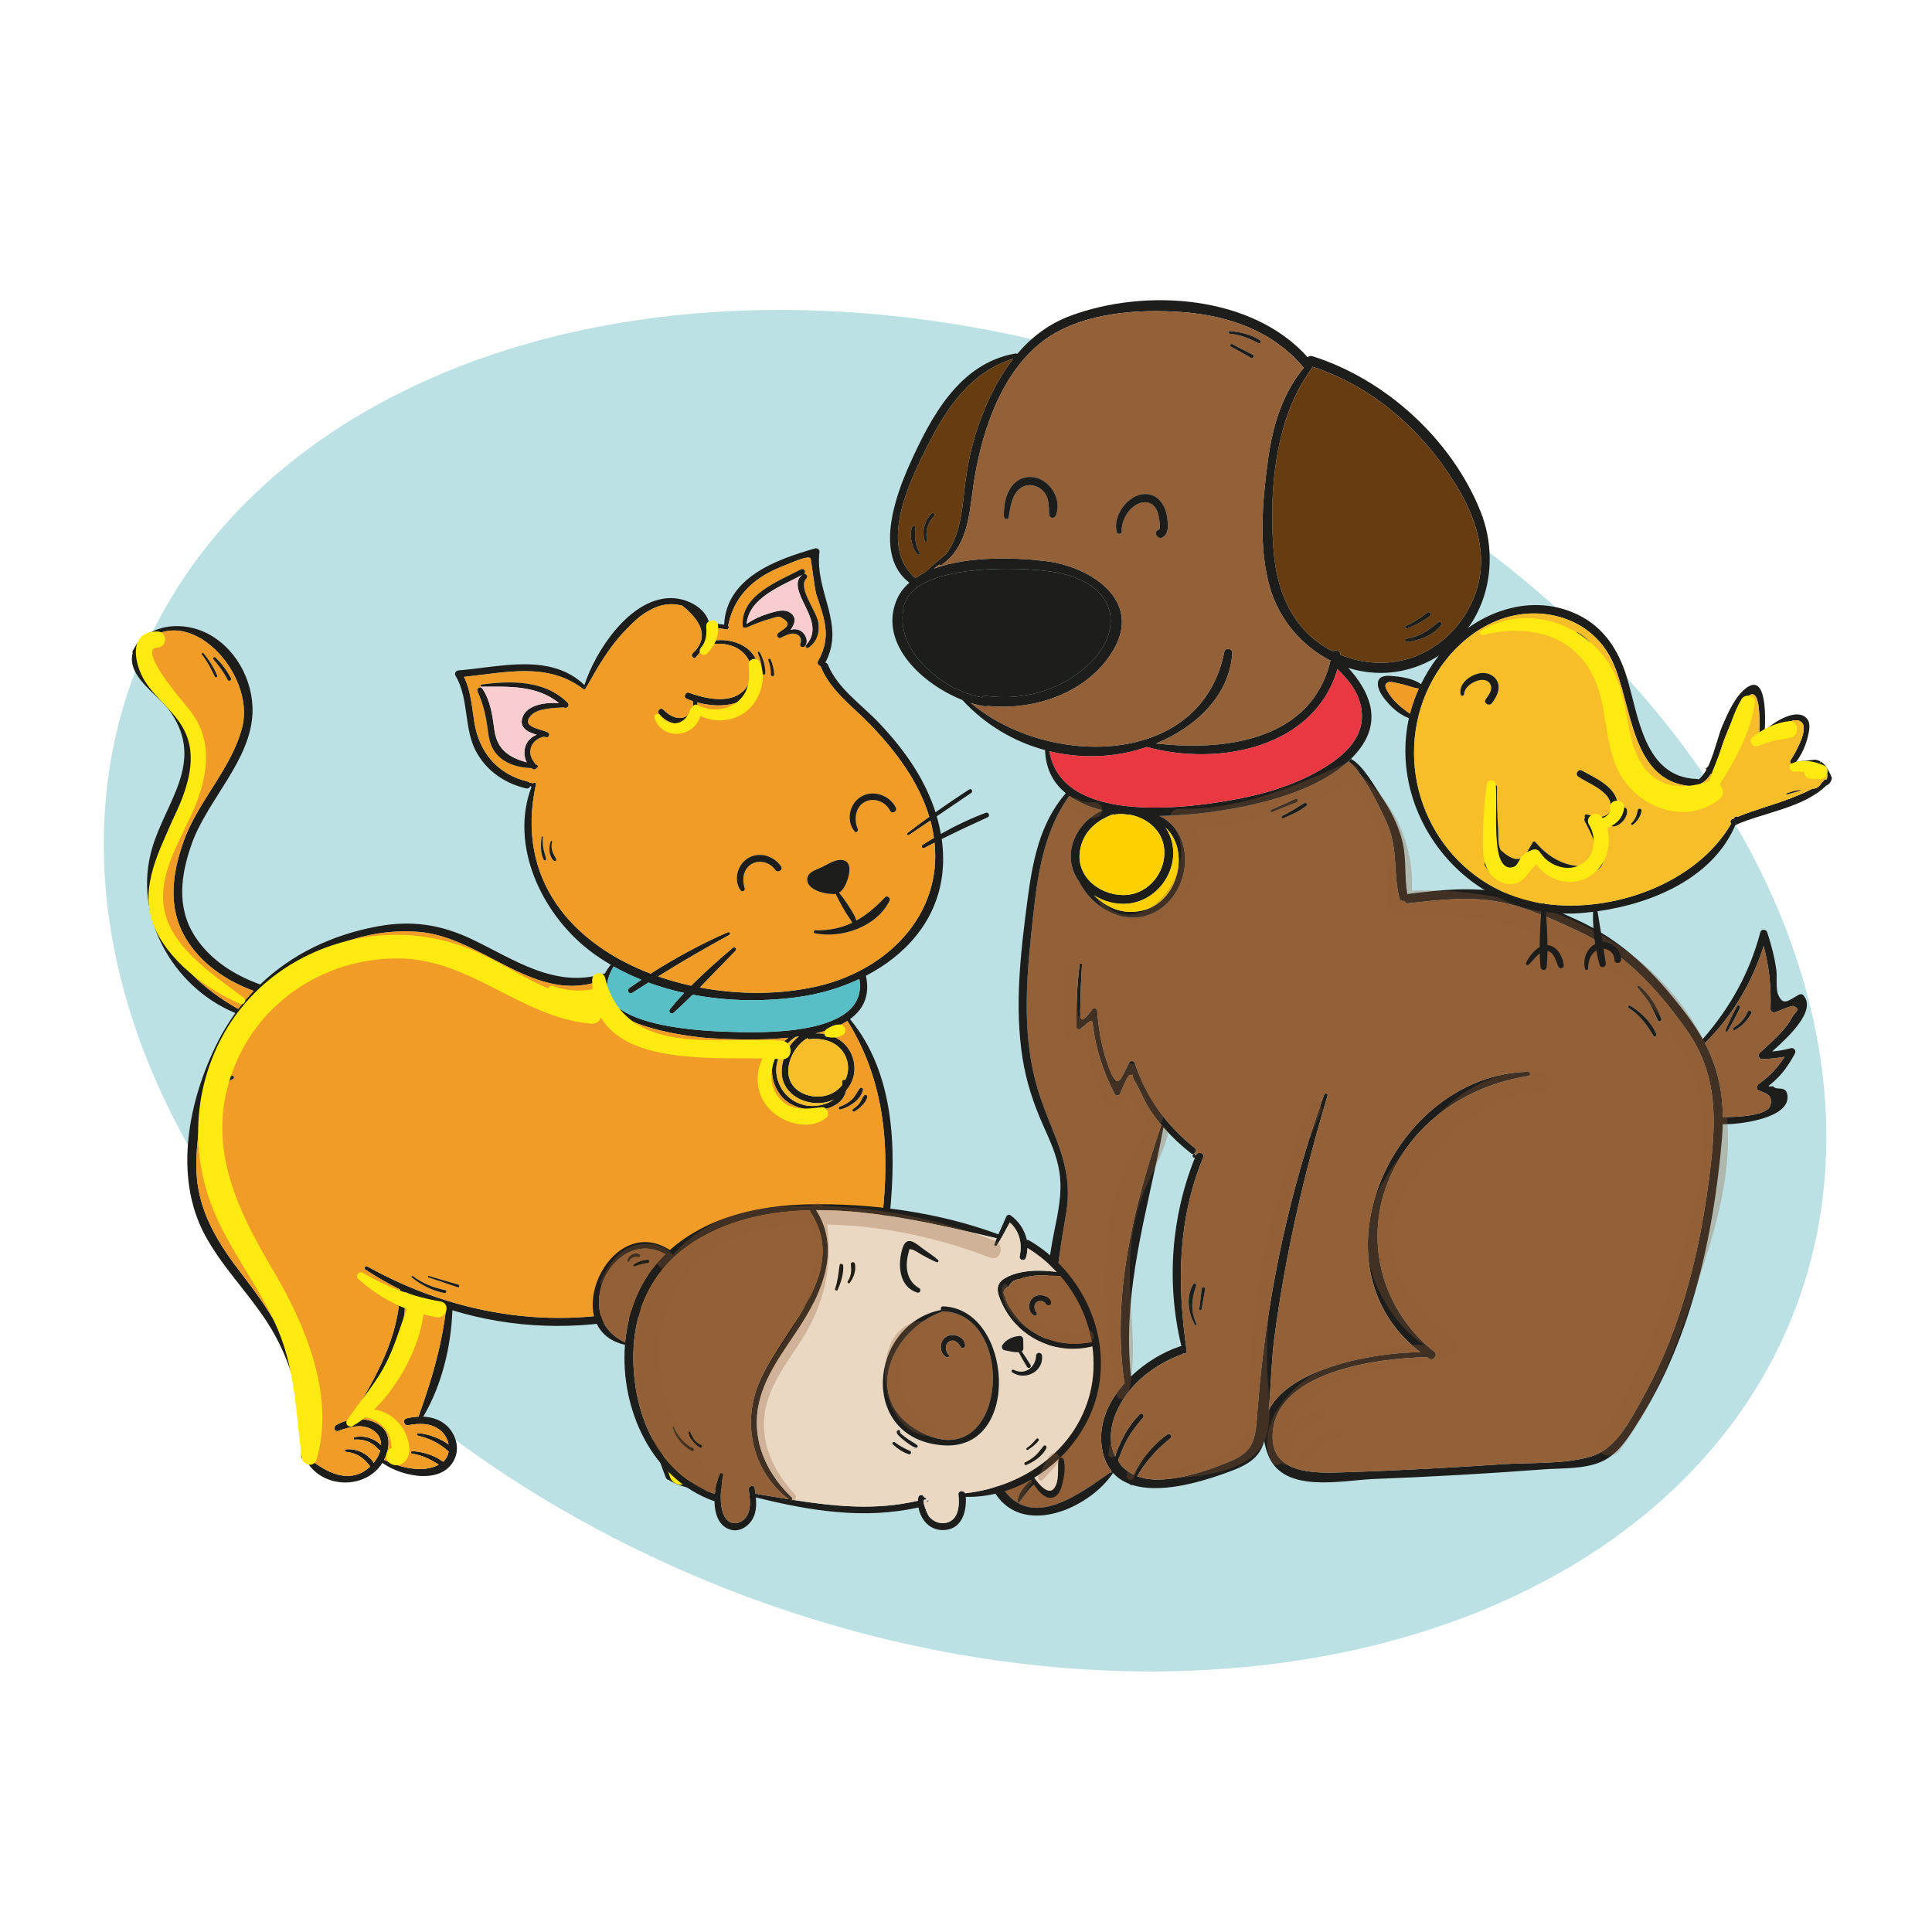 <svg xmlns="http://www.w3.org/2000/svg" xmlns:xlink="http://www.w3.org/1999/xlink" x="0px" y="0px" viewBox="0 0 500 500" style="enable-background:new 0 0 500 500;" xml:space="preserve"><g id="BACKGROUND">			<ellipse transform="matrix(0.36 -0.933 0.933 0.36 -79.49 397.104)" style="fill:#BBE1E4;" cx="249.793" cy="256.511" rx="166.662" ry="230.089"></ellipse></g><g id="OBJECTS">	<g>		<path style="fill:#1D1D1B;" d="M255.162,210.337c0.673-0.258,1.13,0.858,0.486,1.159c-4.035,1.831-7.997,3.677-11.932,5.651   c0.443,3.148,0.501,6.352,0.086,9.543c-1.602,11.946-9.614,20.602-19.7,25.838c1.116,5.165-0.715,8.741-4.12,11.216   c11.531,13.978,12.003,33.263,10.301,50.503c-1.889,18.885-5.737,37.841-15.652,54.265c1.459,0.143,2.861,0.558,4.163,1.388   c2.475,1.588,4.12,4.449,3.29,7.397c-2.375,8.57-14.993,6.71-21.102,4.693c-0.372-0.114-0.401-0.629-0.143-0.815   c-0.157-0.143-0.258-0.358-0.229-0.615c1.216-14.149-1.874-27.24-3.62-41.16c-1.803-0.2-3.591-0.558-5.365-1.102   c0.83,11.431-3.105,22.805-9.442,32.204c-0.129,0.186-0.286,0.286-0.443,0.358c5.122,0.057,10.458,3.691,9.829,9.342   c-0.901,8.04-13.92,5.68-18.37,2.904c-0.043-0.029-0.086-0.057-0.115-0.1c-0.329-0.043-0.63-0.229-0.772-0.615   c-5.079-13.148-7.983-27.426-6.967-41.547c-15.995,3.548-32.748,3.019-48.271-1.745c-0.3,9.328-2.761,19.429-7.525,27.526   c2.06,0.1,4.063,0.687,5.694,2.017c2.432,1.974,3.763,5.565,2.561,8.57c-2.919,7.339-13.906,4.95-18.842,1.388   c-4.521,7.139-15.88,6.61-19.829-0.787c-0.601,0.072-1.23-0.258-1.187-1.03c0.744-12.304-2.06-24.193-8.799-34.594   c-5.036-7.811-11.817-14.464-16.195-22.719c-8.126-15.28-4.077-34.951,3.376-49.759c1.345-2.69,2.89-5.193,4.578-7.54   c-16.324-6.767-26.653-25.294-21.517-42.706c3.577-12.118,13.563-22.09,4.879-35.008c-3.162-4.721-11.603-9.271-9.915-15.523   c-0.071-0.086-0.129-0.215-0.057-0.372c0.229-0.443,0.472-0.873,0.73-1.273c0.172-0.329,0.372-0.644,0.601-0.987   c0.1-0.143,0.229-0.229,0.372-0.272c4.063-4.564,11.36-4.993,16.925-2.447c7.811,3.548,12.704,12.375,12.433,20.831   c-0.401,12.304-11.603,22.533-15.666,33.792c-2.904,8.069-4.106,16.581,0.773,24.135c3.934,6.08,10.172,10.015,16.868,12.432   c8.169-7.811,18.613-12.862,30.344-15.022c8.899-1.66,16.524-0.487,24.636,3.405c10.873,5.208,21.431,12.776,34.05,8.799   c0.057-0.014,0.114-0.014,0.186-0.014c0.386-0.73,0.887-1.488,1.531-2.275c-1.989-1.159-3.906-2.418-5.723-3.834   c-12.161-9.5-20.544-27.025-14.793-42.219c-0.029-0.014-0.072-0.014-0.115-0.043c-0.086-0.043-0.143-0.072-0.215-0.115   c-0.157,0.401-0.529,0.701-1.044,0.587c-5.222-1.23-9.7-4.12-12.518-8.741c-3.863-6.309-2.06-14.106-5.78-20.444   c-0.372-0.63,0.115-1.302,0.773-1.359c10.844-0.873,23.749-4.621,32.591,3.777c2.89-8.87,11.588-22.132,21.975-22.49   c3.591-0.129,8.155,1.717,9.829,5.122c0.272,0.572,0.458,1.116,0.558,1.66c1.259-0.157,2.547-0.143,3.791,0.1   c0.587-12.247,13.52-16.868,23.52-19.743c0.515-0.157,1.23,0.272,1.159,0.873c-1.273,10.473,6.81,18.627,1.516,28.685   c0.286,0.072,0.529,0.243,0.673,0.572c2.561,6.223,8.87,10.387,13.348,15.165c3.348,3.562,6.467,7.368,9.085,11.517   c2.232,3.548,4.106,7.425,5.408,11.474c2.861-2.032,5.78-4.006,8.727-5.909c0.558-0.358,1.059,0.529,0.515,0.901   c-2.976,2.003-5.952,4.035-8.927,6.052c0.444,1.502,0.787,3.033,1.059,4.564C247.25,213.699,251.184,211.81,255.162,210.337z    M211.44,255.274c18.241-4.163,32.39-18.527,30.416-37.197c-0.887,0.458-1.774,0.901-2.647,1.373   c-0.529,0.286-0.959-0.472-0.472-0.787c0.973-0.63,1.974-1.216,2.976-1.817c-0.2-1.373-0.472-2.775-0.844-4.192   c-0.029-0.1-0.057-0.2-0.086-0.286c-1.86,1.245-3.705,2.504-5.565,3.748c-0.3,0.215-0.687-0.286-0.386-0.501   c1.846-1.459,3.748-2.861,5.665-4.235c-2.747-9.085-8.613-16.896-15.094-23.663c-4.635-4.85-10.372-8.784-12.99-15.151   c-0.014-0.057-0.014-0.1-0.029-0.157c-0.544-0.115-1.016-0.715-0.658-1.359c3.577-6.338,1.588-11.002-0.458-17.197   c-0.4-1.202-1.402-9.385-1.516-9.442c-1.202-0.558-4.807,1.202-6.08,1.674c-2.418,0.916-4.85,2.017-6.996,3.477   c-4.392,2.976-7.268,7.182-8.226,12.39c0.358,0.329,0.057,1.044-0.529,0.93c-1.402-0.257-2.79-0.415-4.206-0.501   c0.086,1.359-0.3,2.647-0.916,3.863c6.152-2.046,14.679,1.302,13.362,9.07c-1.259,7.54-9.585,8.155-15.752,6.467   c0.458,1.617-0.157,3.534-1.545,4.621c-2.575,2.046-6.424,0.687-8.312-1.631c-0.63-0.773,0.401-1.86,1.116-1.116   c1.459,1.517,3.848,2.904,5.952,1.717c1.316-0.744,2.031-2.489,1.66-3.934c-0.572-0.2-1.13-0.401-1.645-0.63   c-0.873-0.386-0.229-1.846,0.644-1.531c5.079,1.803,12.676,3.462,15.666-2.661c1.588-3.276-0.043-7.025-3.076-8.799   c-2.575-1.502-5.68-1.416-8.498-0.787c-0.644,1.059-1.445,2.089-2.246,3.047c-0.544,0.644-1.431-0.286-0.916-0.93   c3.963-3.677,3.09-7.811-2.647-12.404c-2.861-0.758-5.623-0.386-8.269,1.116c-2.59,1.273-4.736,3.477-6.71,5.551   c-4.092,4.292-6.91,9.271-9.786,14.393c-0.029,0.072-0.086,0.1-0.143,0.129c-0.057,0.329-0.415,0.63-0.744,0.372   c-9.285-7.068-20.215-4.192-30.831-3.133c1.803,3.734,2.017,7.654,2.69,11.803c1.245,7.797,6.095,13.491,13.892,15.323   c0.172,0.043,0.301,0.129,0.401,0.229c0.286,0.029,0.587,0.1,0.858,0.243c0.243-0.415,0.887-0.257,0.773,0.272   c-5.422,24.736,9.585,41.261,29.686,48.943c6.367-4.077,13.076-7.697,19.958-10.716c0.472-0.2,0.887,0.443,0.415,0.701   c-6.281,3.405-12.404,6.967-18.427,10.73c2.775,0.959,5.637,1.76,8.541,2.404c3.448-3.462,7.182-6.738,10.773-9.8   c0.501-0.443,1.216,0.243,0.744,0.73c-3.09,3.119-6.152,6.367-9.256,9.528C191.325,257.491,201.984,257.42,211.44,255.274z    M228.265,315.534c2.103-18.127,0.873-35.581-8.956-51.318c-2.26,1.459-5.107,2.504-8.212,3.233c0,0-0.014,0-0.014,0.014   c4.449-0.3,8.756,2.375,9.814,6.967c0.687,2.947-0.129,5.723-1.888,7.754c-1.431,6.567-12.476,6.323-16.496,1.845   c-4.364-4.879-3.219-11.903,1.545-15.465c-7.697,0.787-15.594,0.372-19.729,0.157c-7.439-0.401-32.104-3.906-28.542-15.036   c-17.168,6.553-30.716-11.031-47.169-12.49c-14.693-1.288-29.157,5.122-39.615,15.351c-0.1,0.315-0.329,0.572-0.658,0.658   c-4.292,4.335-7.869,9.314-10.458,14.664c-4.449,9.214-7.196,20.015-7.068,30.273c0.129,11.245,5.68,19.743,12.318,28.313   c10.873,14.035,18.098,28.084,16.996,46.325c-0.014,0.257-0.115,0.458-0.243,0.615c4.535,3.691,10.687,6.982,15.895,2.175   c0-0.014,0.014-0.014,0.029-0.029c-1.602-2.218-3.419-3.505-6.295-3.82c-0.401-0.043-0.386-0.558,0-0.615   c2.675-0.343,5.751,1.13,7.196,3.462c0.801-0.973,1.416-2.103,1.717-3.262c-0.172,0.029-0.343-0.029-0.472-0.2   c-1.588-1.86-3.763-2.718-6.195-2.532c-0.343,0.029-0.401-0.515-0.086-0.601c2.504-0.587,5.122,0.215,6.939,2.003   c0.029-1.531-0.615-2.976-2.332-3.992c-2.733-1.631-6.037-0.629-8.77,0.358c-0.887,0.315-1.345-1.001-0.615-1.459   c1.159-0.744,2.575-1.23,4.063-1.459c-0.086-0.243-0.086-0.529,0.1-0.815c6.338-10.329,12.104-20.373,12.518-32.791   c0-0.029,0.014-0.043,0.014-0.057c-3.076-1.545-6.095-3.248-8.999-5.179c-0.486-0.329-0.057-1.102,0.472-0.815   c23.649,13.162,50.703,17.154,76.798,9.299c1.259-0.386,1.788,1.588,0.544,1.96c-2.032,0.615-4.077,1.13-6.123,1.617   c0.014,0.043,0.043,0.057,0.043,0.115c0.858,14.278,2.89,27.669,7.797,41.132c0.043,0.114,0.057,0.229,0.057,0.329   c3.562,1.03,9.872,3.219,13.491,1.059c-0.115-0.114-0.229-0.258-0.258-0.529c-0.129-1.001-1.688-2.046-2.461-2.504   c-1.059-0.63-2.175-0.93-3.391-1.087c-0.286-0.029-0.3-0.458,0-0.472c1.245-0.014,2.475,0.286,3.591,0.83   c0.572,0.272,1.102,0.615,1.588,1.001c0.615,0.472,1.087,1.216,1.731,1.617c0.143,0.086,0.243,0.186,0.301,0.286   c0.2-0.229,0.401-0.486,0.587-0.758c0.286-0.472,0.472-0.944,0.587-1.431c-0.029-0.014-0.043-0.014-0.057-0.043   c-1.617-1.989-3.562-3.205-6.123-3.605c-0.4-0.072-0.3-0.773,0.1-0.73c2.203,0.272,4.392,1.188,6.095,2.661   c-0.472-2.489-2.933-4.707-5.065-5.594c-2.418-1.001-4.85-0.916-7.311-0.143c-0.529,0.157-0.873-0.644-0.386-0.901   c1.159-0.615,2.461-0.93,3.805-1.001c-0.544-0.186-0.93-0.758-0.529-1.374c6.381-9.814,9.013-19.886,10.129-31.417   c0.014-0.057,0.043-0.072,0.057-0.115c-0.258-0.1-0.515-0.172-0.787-0.272c-0.572-0.229-0.343-1.13,0.258-0.944   c8.055,2.418,16.023,1.402,23.334-2.704c0.987-0.558,1.86,0.944,0.887,1.531c-5.107,3.119-10.873,4.392-16.61,3.906   c4.206,13.133,6.495,27.598,4.621,41.318c-0.029,0.186-0.115,0.315-0.229,0.415c4.292,0.515,8.813,1.316,12.99-0.1   c1.545-0.529,2.489-1.03,3.119-1.817c-0.801-0.486-1.502-1.116-2.361-1.545c-1.187-0.601-2.432-0.958-3.748-1.102   c-0.515-0.043-0.529-0.83,0-0.801c2.146,0.143,5.05,0.658,6.781,2.175c0.172-0.472,0.301-1.03,0.415-1.688   c-0.215,0.114-0.472,0.129-0.672-0.072c-1.774-1.774-3.491-3.133-6.166-2.919c-0.358,0.029-0.343-0.515,0-0.558   c2.518-0.272,5.637,0.501,7.053,2.79c0.029,0.029,0.029,0.072,0.043,0.1c0.629-1.717,0.029-3.062-1.831-4.034   c-0.615-0.286-1.245-0.572-1.86-0.873c-2.747-0.844-5.809-0.129-8.541,0.444c-1.23,0.272-1.745-1.602-0.515-1.874   c1.745-0.386,3.605-0.758,5.465-0.873c-0.043-0.215-0.014-0.443,0.129-0.687C221.87,351.816,226.133,333.818,228.265,315.534z    M187.992,267.005c8.184,0.286,36.911,1.431,34.408-13.634c-4.864,2.303-10.129,3.834-15.337,4.592   c-8.927,1.288-18.542,1.216-27.798-0.544c-1.617,1.602-3.248,3.176-4.921,4.678c-0.658,0.587-1.488-0.286-0.944-0.958   c1.145-1.416,2.361-2.804,3.648-4.163c-3.147-0.701-6.252-1.588-9.242-2.69c-1.402,0.887-2.804,1.774-4.192,2.675   c-0.801,0.529-1.502-0.73-0.744-1.259c1.03-0.73,2.06-1.445,3.105-2.146c-2.475-1.001-4.864-2.146-7.168-3.434   C149.664,265.274,180.152,266.734,187.992,267.005z M218.751,279.495c1.001-2.046,1.044-4.535-0.272-6.781   c-1.874-3.205-5.537-4.149-8.985-3.763c-0.257,0.043-0.429-0.1-0.529-0.286c-3.305,1.874-5.665,6.538-4.779,10.129   c1.03,4.135,5.995,5.737,9.743,4.693c1.674-0.458,3.047-1.445,4.02-2.69c0.014-0.243,0.014-0.501-0.014-0.772   C217.893,279.524,218.379,279.352,218.751,279.495z M215.833,284.546c-0.758,0.358-1.574,0.629-2.447,0.787   c-4.85,0.873-10.63-1.946-11.059-7.282c-0.272-3.448,1.474-7.711,4.449-9.814c-0.286,0.043-0.572,0.072-0.858,0.115   c-4.263,2.718-6.51,8.069-3.934,12.876c1.488,2.776,4.02,4.535,7.153,4.936C211.283,286.434,213.987,285.919,215.833,284.546z    M115.442,338.84c0.014-0.072,0.043-0.143,0.071-0.215c-3.662-1.188-7.239-2.618-10.73-4.292   c0.744,12.175-5.451,22.905-11.717,32.934c2.175,0.043,4.306,0.687,5.837,2.103c2.346,2.175,1.874,5.794,0.501,8.441   c4.049,1.946,9.943,3.52,14.149,1.259c-2.132-1.431-4.335-2.461-6.939-2.876c-0.358-0.057-0.272-0.658,0.086-0.644   c2.876,0.172,5.651,1.044,7.983,2.747c0.815-0.73,1.259-1.66,1.431-2.633c-2.318-2.103-4.879-3.405-7.969-4.106   c-0.372-0.086-0.286-0.715,0.1-0.672c2.804,0.272,5.522,1.302,7.854,2.919c-0.272-1.402-1.03-2.761-2.218-3.691   c-2.375-1.86-5.394-1.817-8.198-1.273c-1.13,0.215-1.631-1.459-0.486-1.76c1.001-0.258,2.06-0.401,3.104-0.458   C111.665,357.281,114.212,348.783,115.442,338.84z M62.722,188.032c3.333-13.663-13.835-32.662-25.752-21.489   c0.029,0.143,0.014,0.315-0.086,0.501c-3.977,6.495,4.721,11.059,7.797,14.836c2.175,2.675,3.691,5.909,4.478,9.256   c1.502,6.367-0.157,12.218-2.962,17.926c-4.936,10.043-8.212,19.243-4.406,30.402c3.376,9.943,11.016,16.624,19.858,21.66   c1.259-1.645,2.589-3.205,4.006-4.678c-7.153-2.632-13.763-7.11-17.683-13.792c-4.65-7.94-3.391-16.725-0.401-25.037   C51.305,207.218,60.133,198.648,62.722,188.032z"></path>		<path style="fill:#F09C26;" d="M241.856,218.077c1.974,18.67-12.175,33.034-30.416,37.197c-9.457,2.146-20.115,2.218-30.316,0.286   c3.105-3.162,6.166-6.409,9.256-9.528c0.472-0.486-0.243-1.173-0.744-0.73c-3.591,3.062-7.325,6.338-10.773,9.8   c-2.904-0.644-5.766-1.445-8.541-2.404c6.023-3.763,12.146-7.325,18.427-10.73c0.472-0.258,0.057-0.901-0.415-0.701   c-6.882,3.019-13.591,6.638-19.958,10.716c-20.101-7.683-35.109-24.207-29.686-48.943c0.114-0.529-0.529-0.687-0.773-0.272   c-0.272-0.143-0.572-0.215-0.858-0.243c-0.1-0.1-0.229-0.186-0.401-0.229c-7.797-1.831-12.647-7.525-13.892-15.323   c-0.672-4.149-0.887-8.069-2.69-11.803c10.616-1.059,21.546-3.934,30.831,3.133c0.329,0.257,0.687-0.043,0.744-0.372   c0.057-0.029,0.114-0.057,0.143-0.129c2.876-5.122,5.694-10.101,9.786-14.393c1.974-2.074,4.12-4.278,6.71-5.551   c2.647-1.502,5.408-1.874,8.269-1.116c5.737,4.592,6.61,8.727,2.647,12.404c-0.515,0.644,0.372,1.574,0.916,0.93   c0.801-0.959,1.602-1.989,2.246-3.047c2.818-0.63,5.923-0.715,8.498,0.787c3.033,1.774,4.664,5.522,3.076,8.799   c-2.99,6.123-10.587,4.464-15.666,2.661c-0.873-0.315-1.517,1.145-0.644,1.531c0.515,0.229,1.073,0.429,1.645,0.63   c0.372,1.445-0.343,3.19-1.66,3.934c-2.103,1.188-4.492-0.2-5.952-1.717c-0.715-0.744-1.746,0.343-1.116,1.116   c1.889,2.318,5.737,3.677,8.312,1.631c1.388-1.087,2.003-3.004,1.545-4.621c6.166,1.688,14.493,1.073,15.752-6.467   c1.316-7.769-7.211-11.116-13.362-9.07c0.615-1.216,1.001-2.504,0.916-3.863c1.416,0.086,2.804,0.243,4.206,0.501   c0.587,0.114,0.887-0.601,0.529-0.93c0.959-5.208,3.834-9.414,8.226-12.39c2.146-1.459,4.578-2.561,6.996-3.477   c1.273-0.472,4.879-2.232,6.08-1.674c0.115,0.057,1.116,8.241,1.516,9.442c2.046,6.195,4.035,10.859,0.458,17.197   c-0.358,0.644,0.114,1.245,0.658,1.359c0.014,0.057,0.014,0.1,0.029,0.157c2.618,6.367,8.355,10.301,12.99,15.151   c6.481,6.767,12.347,14.579,15.094,23.663c-1.917,1.373-3.82,2.775-5.665,4.235c-0.3,0.215,0.086,0.715,0.386,0.501   c1.86-1.245,3.705-2.504,5.565-3.748c0.029,0.086,0.057,0.186,0.086,0.286c0.372,1.416,0.644,2.818,0.844,4.192   c-1.001,0.601-2.003,1.188-2.976,1.817c-0.486,0.315-0.057,1.073,0.472,0.787C240.082,218.978,240.969,218.534,241.856,218.077z    M230.368,209.822c0.501,0.973,1.946,0.115,1.459-0.844c-1.631-3.219-5.952-4.707-9.099-2.733   c-2.962,1.86-3.806,6.209-1.559,8.927c0.415,0.501,1.059-0.143,0.83-0.644c-1.059-2.346-0.687-5.622,1.774-6.967   C226.191,206.245,229.195,207.504,230.368,209.822z M230.196,233.17c0.386-0.73-0.572-1.574-1.187-0.916   c-2.346,2.489-4.721,4.521-7.368,5.98c-0.086-0.229-0.172-0.458-0.3-0.687c0-0.114-0.014-0.229-0.086-0.358   c-1.187-2.189-2.575-4.221-4.092-6.181c0.501-0.315,0.973-0.801,1.402-1.545c1.102-1.931,2.675-7.068-1.173-6.91   c-1.645,0.072-3.333,1.216-4.778,1.903c-1.188,0.572-3.291,1.116-3.648,2.618c-0.673,2.89,3.863,4.249,6.309,4.278   c0.329,0.057,0.672,0.057,1.001-0.014c1.087,2.289,2.289,4.478,3.748,6.567c0.043,0.057,0.086,0.1,0.143,0.143   c0.1,0.272,0.229,0.515,0.372,0.758c-2.804,1.345-5.909,2.046-9.571,1.96c-0.429-0.014-0.529,0.673-0.1,0.758   C217.893,242.942,226.806,239.88,230.196,233.17z M209.223,167.617c2.246-1.545,2.947-3.934,2.532-6.595   c-0.458-2.89-5.451-9.042-3.076-11.302c0.501-0.486-0.029-1.316-0.63-1.188c0.687-0.472,0.014-1.588-0.773-1.173   c-5.78,3.062-15.551,6.581-15.079,14.607c0.029,0.415,0.443,0.544,0.715,0.4c0.1,0.057,0.215,0.072,0.358,0.014   c1.931-0.844,3.863-1.645,5.909-2.203c0.701-0.186,1.874-0.687,2.589-0.572c2.246,1.03,2.661,2.074,1.23,3.119   c-0.529,0.358-1.03,0.73-1.545,1.102c-0.715,0.529-0.114,1.588,0.701,1.202c0.157-0.072,0.315-0.172,0.486-0.272   c1.116-0.515,2.389-1.145,3.605-0.572c1.102,0.515,1.23,1.488,0.873,2.504c-0.243,0.644,0.615,1.001,1.059,0.615   c0.172-0.143,0.3-0.315,0.386-0.486l0.086,0.057C208.293,167.259,208.751,167.946,209.223,167.617z M200.624,225.101   c0.63,0.916,2.132,0.057,1.502-0.873c-1.817-2.718-5.551-3.891-8.47-2.175c-2.775,1.617-3.891,5.594-2.046,8.298   c0.358,0.544,1.345,0.229,1.116-0.472c-0.715-2.132-0.458-4.693,1.517-6.109C196.29,222.326,199.251,223.084,200.624,225.101z    M199.509,174.584c-0.014,0.544,0.873,0.544,0.844,0c-0.072-1.388-0.386-2.704-0.958-3.963c-0.143-0.315-0.672-0.086-0.544,0.229   C199.294,172.052,199.523,173.282,199.509,174.584z M198.064,174.198c0.029-1.889-0.572-3.777-1.488-5.422   c-0.157-0.286-0.558-0.029-0.429,0.257c0.744,1.674,1.03,3.348,1.102,5.165C197.277,174.713,198.064,174.727,198.064,174.198z    M145.901,183.039c0.715,0.515,1.66-0.472,0.987-1.145c-5.88-5.894-14.607-5.766-22.318-4.721c-0.229,0.029-0.243,0.3-0.129,0.443   l-0.029,0.315c-0.515-0.114-1.073,0.429-0.787,1.059c1.517,3.376,2.16,6.424,2.632,10.043c0.258,2.046,0.658,4.063,1.946,5.737   c2.189,2.847,5.894,3.906,9.385,4.006c0.114,0.086,0.215,0.172,0.343,0.243c0.315,0.172,0.73,0.014,0.916-0.272   c0.4-0.086,0.501-0.701,0.043-0.801c-0.086-0.029-0.172-0.043-0.243-0.057c-0.944-1.245-1.745-2.475-1.345-4.149   s1.831-2.733,3.419-3.119c0.215,0.043,0.415,0.1,0.601,0.143c0.687,0.186,1.087-0.773,0.486-1.145   c-1.517-0.959-7.296-1.316-4.406-4.478C139.163,183.225,143.34,183.24,145.901,183.039z M143.326,222.726   c0.315,0.286,0.815-0.072,0.586-0.443c-0.873-1.474-1.459-2.69-1.03-4.449c0.057-0.229-0.258-0.3-0.329-0.1   C141.924,219.293,142.024,221.539,143.326,222.726z M140.737,222.512c0.172,0.343,0.658,0.1,0.587-0.243   c-0.172-0.887-0.515-1.731-0.687-2.618c-0.186-1.016-0.215-2.017-0.143-3.047c0.014-0.172-0.286-0.215-0.3-0.043   C139.921,218.449,139.835,220.781,140.737,222.512z"></path>		<path style="fill:#1D1D1B;" d="M231.827,208.977c0.486,0.959-0.959,1.817-1.459,0.844c-1.173-2.318-4.178-3.577-6.595-2.26   c-2.461,1.345-2.833,4.621-1.774,6.967c0.229,0.501-0.415,1.145-0.83,0.644c-2.246-2.718-1.402-7.067,1.559-8.927   C225.876,204.27,230.196,205.758,231.827,208.977z"></path>		<path style="fill:#1D1D1B;" d="M229.009,232.254c0.615-0.658,1.574,0.186,1.187,0.916c-3.391,6.71-12.304,9.771-19.328,8.355   c-0.429-0.086-0.329-0.773,0.1-0.758c3.663,0.086,6.767-0.615,9.571-1.96c-0.143-0.243-0.272-0.486-0.372-0.758   c-0.057-0.043-0.1-0.086-0.143-0.143c-1.459-2.089-2.661-4.278-3.748-6.567c-0.329,0.071-0.672,0.071-1.001,0.014   c-2.446-0.029-6.982-1.388-6.309-4.278c0.358-1.502,2.461-2.046,3.648-2.618c1.445-0.687,3.133-1.831,4.778-1.903   c3.848-0.157,2.275,4.979,1.173,6.91c-0.429,0.744-0.901,1.23-1.402,1.545c1.517,1.96,2.904,3.992,4.092,6.181   c0.072,0.129,0.086,0.243,0.086,0.358c0.129,0.229,0.215,0.458,0.3,0.687C224.288,236.775,226.663,234.744,229.009,232.254z"></path>		<path style="fill:#F09C26;" d="M219.309,264.216c9.829,15.737,11.059,33.192,8.956,51.318   c-2.132,18.284-6.395,36.282-15.823,52.248c-0.143,0.243-0.172,0.472-0.129,0.687c-1.86,0.114-3.72,0.486-5.465,0.873   c-1.23,0.272-0.715,2.146,0.515,1.874c2.733-0.572,5.794-1.288,8.541-0.444c0.615,0.301,1.245,0.587,1.86,0.873   c1.86,0.973,2.461,2.318,1.831,4.034c-0.014-0.029-0.014-0.072-0.043-0.1c-1.416-2.289-4.535-3.062-7.053-2.79   c-0.343,0.043-0.358,0.587,0,0.558c2.675-0.215,4.392,1.145,6.166,2.919c0.2,0.2,0.458,0.186,0.672,0.072   c-0.114,0.658-0.243,1.216-0.415,1.688c-1.731-1.517-4.635-2.032-6.781-2.175c-0.529-0.029-0.515,0.758,0,0.801   c1.316,0.143,2.561,0.501,3.748,1.102c0.858,0.429,1.559,1.059,2.361,1.545c-0.63,0.787-1.574,1.288-3.119,1.817   c-4.178,1.416-8.699,0.615-12.99,0.1c0.114-0.1,0.2-0.229,0.229-0.415c1.874-13.72-0.415-28.184-4.621-41.318   c5.737,0.486,11.503-0.787,16.61-3.906c0.973-0.587,0.1-2.089-0.887-1.531c-7.311,4.106-15.28,5.122-23.334,2.704   c-0.601-0.186-0.83,0.715-0.258,0.944c0.272,0.1,0.529,0.172,0.787,0.272c-0.014,0.043-0.043,0.057-0.057,0.115   c-1.116,11.531-3.748,21.603-10.129,31.417c-0.401,0.615-0.014,1.188,0.529,1.374c-1.345,0.072-2.647,0.386-3.805,1.001   c-0.486,0.258-0.143,1.059,0.386,0.901c2.461-0.773,4.893-0.858,7.311,0.143c2.132,0.887,4.592,3.105,5.065,5.594   c-1.703-1.474-3.891-2.389-6.095-2.661c-0.401-0.043-0.501,0.658-0.1,0.73c2.561,0.401,4.507,1.617,6.123,3.605   c0.014,0.029,0.029,0.029,0.057,0.043c-0.114,0.486-0.3,0.958-0.587,1.431c-0.186,0.272-0.386,0.529-0.587,0.758   c-0.057-0.1-0.157-0.2-0.301-0.286c-0.644-0.401-1.116-1.145-1.731-1.617c-0.486-0.386-1.016-0.73-1.588-1.001   c-1.116-0.544-2.346-0.844-3.591-0.83c-0.3,0.014-0.286,0.444,0,0.472c1.216,0.157,2.332,0.458,3.391,1.087   c0.773,0.458,2.332,1.502,2.461,2.504c0.029,0.272,0.143,0.415,0.258,0.529c-3.62,2.16-9.929-0.029-13.491-1.059   c0-0.1-0.014-0.215-0.057-0.329c-4.907-13.463-6.939-26.854-7.797-41.132c0-0.057-0.029-0.072-0.043-0.115   c2.046-0.486,4.092-1.001,6.123-1.617c1.245-0.372,0.715-2.346-0.544-1.96c-26.095,7.854-53.149,3.863-76.798-9.299   c-0.529-0.286-0.958,0.486-0.472,0.815c2.904,1.931,5.923,3.634,8.999,5.179c0,0.014-0.014,0.029-0.014,0.057   c-0.415,12.418-6.181,22.461-12.518,32.791c-0.186,0.286-0.186,0.572-0.1,0.815c-1.488,0.229-2.904,0.715-4.063,1.459   c-0.73,0.458-0.272,1.774,0.615,1.459c2.733-0.987,6.037-1.989,8.77-0.358c1.717,1.016,2.361,2.461,2.332,3.992   c-1.817-1.788-4.435-2.59-6.939-2.003c-0.315,0.086-0.257,0.63,0.086,0.601c2.432-0.186,4.607,0.672,6.195,2.532   c0.129,0.172,0.3,0.229,0.472,0.2c-0.3,1.159-0.916,2.289-1.717,3.262c-1.445-2.332-4.521-3.806-7.196-3.462   c-0.386,0.057-0.401,0.572,0,0.615c2.876,0.315,4.693,1.602,6.295,3.82c-0.014,0.014-0.029,0.014-0.029,0.029   c-5.208,4.807-11.359,1.516-15.895-2.175c0.129-0.157,0.229-0.358,0.243-0.615c1.102-18.241-6.123-32.29-16.996-46.325   c-6.638-8.57-12.189-17.068-12.318-28.313c-0.129-10.258,2.618-21.059,7.068-30.273c2.59-5.351,6.166-10.329,10.458-14.664   c0.329-0.086,0.558-0.343,0.658-0.658c10.458-10.229,24.922-16.639,39.615-15.351c16.453,1.459,30.001,19.042,47.169,12.49   c-3.562,11.131,21.102,14.636,28.542,15.036c4.135,0.215,12.032,0.629,19.729-0.157c-4.764,3.562-5.909,10.587-1.545,15.465   c4.02,4.478,15.065,4.721,16.496-1.845c1.76-2.032,2.575-4.807,1.888-7.754c-1.059-4.592-5.365-7.268-9.814-6.967   c0-0.014,0.014-0.014,0.014-0.014C214.202,266.719,217.049,265.675,219.309,264.216z M224.431,283.959   c0.086-0.544-0.558-0.815-0.873-0.372c-0.429,0.587-0.63,1.302-1.073,1.903c-0.472,0.615-1.044,1.116-1.702,1.545   c-0.372,0.243-0.043,0.816,0.343,0.587c0.744-0.415,1.431-0.944,2.003-1.574C223.644,285.49,224.302,284.717,224.431,283.959z    M223.301,282.056c0.086-0.501-0.501-0.73-0.801-0.329c-0.701,0.944-1.116,1.974-2.003,2.818   c-0.887,0.858-1.974,1.474-3.148,1.874c-0.429,0.143-0.257,0.801,0.186,0.687C219.81,286.52,222.843,284.56,223.301,282.056z    M218.207,351.93c0.143-0.587-0.744-0.844-0.916-0.258c-0.558,1.96-1.159,3.848-2.032,5.708c-0.186,0.415,0.415,0.787,0.629,0.372   C216.863,355.907,217.721,353.962,218.207,351.93z M216.691,349.755c0.243-0.501-0.501-0.93-0.744-0.443   c-0.486,1.03-0.916,2.089-1.402,3.133c-0.172,0.372,0.372,0.701,0.572,0.329C215.632,351.758,216.19,350.771,216.691,349.755z    M118.432,333.131c0.415,0.143,0.615-0.544,0.186-0.672c-2.561-0.715-5.107-1.474-7.654-2.232c-0.229-0.072-0.329,0.272-0.1,0.358   C113.396,331.414,115.914,332.258,118.432,333.131z M114.999,334.633c0.501,0.1,0.715-0.658,0.215-0.758   c-3.105-0.615-5.866-1.717-8.398-3.62c-0.2-0.143-0.444,0.172-0.257,0.329C109.004,332.559,111.894,334.032,114.999,334.633z    M60.204,279.266c0.601-0.215,0.243-1.102-0.343-0.815c-1.059,0.501-1.788,1.474-1.974,2.633c-0.057,0.4,0.529,0.572,0.63,0.172   C58.716,280.325,59.303,279.595,60.204,279.266z M58.459,277.993c0.3-0.3-0.086-0.744-0.444-0.558   c-1.731,0.873-2.346,3.162-2.003,4.95c0.071,0.3,0.587,0.229,0.544-0.086C56.37,280.482,57.214,279.223,58.459,277.993z"></path>		<path style="fill:#1D1D1B;" d="M223.558,283.587c0.315-0.444,0.959-0.172,0.873,0.372c-0.129,0.758-0.787,1.531-1.302,2.089   c-0.572,0.629-1.259,1.159-2.003,1.574c-0.386,0.229-0.715-0.343-0.343-0.587c0.658-0.429,1.23-0.93,1.702-1.545   C222.929,284.889,223.129,284.173,223.558,283.587z"></path>		<path style="fill:#1D1D1B;" d="M222.499,281.727c0.301-0.401,0.887-0.172,0.801,0.329c-0.458,2.504-3.491,4.464-5.766,5.05   c-0.443,0.114-0.615-0.544-0.186-0.687c1.173-0.401,2.26-1.016,3.148-1.874C221.384,283.701,221.798,282.671,222.499,281.727z"></path>		<path style="fill:#59BFC7;" d="M222.399,253.371c2.504,15.065-26.224,13.921-34.408,13.634   c-7.84-0.272-38.328-1.731-29.186-16.882c2.303,1.288,4.693,2.432,7.168,3.434c-1.044,0.701-2.074,1.416-3.105,2.146   c-0.758,0.529-0.057,1.788,0.744,1.259c1.388-0.901,2.79-1.788,4.192-2.675c2.99,1.102,6.095,1.989,9.242,2.69   c-1.288,1.359-2.504,2.747-3.648,4.163c-0.544,0.672,0.286,1.545,0.944,0.958c1.674-1.502,3.305-3.076,4.921-4.678   c9.257,1.76,18.871,1.831,27.798,0.544C212.27,257.205,217.535,255.674,222.399,253.371z"></path>		<path style="fill:#F7BE29;" d="M218.479,272.714c1.316,2.246,1.273,4.736,0.272,6.781c-0.372-0.143-0.858,0.029-0.815,0.529   c0.029,0.272,0.029,0.529,0.014,0.772c-0.973,1.245-2.346,2.232-4.02,2.69c-3.748,1.044-8.713-0.558-9.743-4.693   c-0.887-3.591,1.474-8.255,4.779-10.129c0.1,0.186,0.272,0.329,0.529,0.286C212.943,268.565,216.605,269.509,218.479,272.714z"></path>		<path style="fill:#1D1D1B;" d="M217.292,351.673c0.172-0.587,1.059-0.329,0.916,0.258c-0.486,2.032-1.345,3.977-2.318,5.823   c-0.215,0.415-0.815,0.043-0.629-0.372C216.133,355.521,216.734,353.633,217.292,351.673z"></path>		<path style="fill:#1D1D1B;" d="M215.947,349.312c0.243-0.487,0.987-0.057,0.744,0.443c-0.501,1.016-1.059,2.003-1.574,3.019   c-0.2,0.372-0.744,0.043-0.572-0.329C215.031,351.401,215.461,350.342,215.947,349.312z"></path>		<path style="fill:#F7BE29;" d="M213.386,285.332c0.873-0.157,1.688-0.429,2.447-0.787c-1.846,1.373-4.55,1.888-6.696,1.617   c-3.133-0.401-5.665-2.16-7.153-4.936c-2.575-4.807-0.329-10.158,3.934-12.876c0.286-0.043,0.572-0.072,0.858-0.115   c-2.976,2.103-4.721,6.366-4.449,9.814C202.756,283.387,208.536,286.205,213.386,285.332z"></path>		<path style="fill:#1D1D1B;" d="M211.755,161.021c0.415,2.661-0.286,5.05-2.532,6.595c-0.472,0.329-0.93-0.358-0.572-0.744   c3.863-4.278-0.172-9.056-1.717-13.262c-0.658-1.817-0.887-3.662,0.715-4.85c-5.322,2.861-13.806,5.866-14.421,12.704   c1.817-1.23,3.82-2.132,5.937-2.761c1.459-0.429,3.477-1.087,4.95-0.358c2.203,1.102,1.702,3.076,0.472,4.635   c0.93-0.229,1.889-0.186,2.704,0.329c1.059,0.658,1.917,2.346,1.273,3.505c-0.086,0.172-0.215,0.343-0.386,0.486   c-0.443,0.386-1.302,0.029-1.059-0.615c0.358-1.016,0.229-1.989-0.873-2.504c-1.216-0.572-2.489,0.057-3.605,0.572   c-0.172,0.1-0.329,0.2-0.486,0.272c-0.816,0.386-1.416-0.672-0.701-1.202c0.515-0.372,1.016-0.744,1.545-1.102   c1.431-1.044,1.016-2.089-1.23-3.119c-0.715-0.114-1.888,0.386-2.589,0.572c-2.046,0.558-3.977,1.359-5.909,2.203   c-0.143,0.057-0.257,0.043-0.358-0.014c-0.272,0.143-0.687,0.014-0.715-0.4c-0.472-8.026,9.299-11.546,15.079-14.607   c0.787-0.415,1.459,0.701,0.773,1.173c0.601-0.129,1.13,0.701,0.63,1.188C206.304,151.98,211.297,158.131,211.755,161.021z"></path>		<path style="fill:#F9CDD0;" d="M206.934,153.61c1.545,4.206,5.58,8.985,1.717,13.262l-0.086-0.057   c0.644-1.159-0.215-2.847-1.273-3.505c-0.815-0.515-1.774-0.558-2.704-0.329c1.23-1.559,1.731-3.534-0.472-4.635   c-1.474-0.73-3.491-0.072-4.95,0.358c-2.117,0.63-4.12,1.531-5.937,2.761c0.615-6.839,9.099-9.843,14.421-12.704   C206.047,149.948,206.276,151.794,206.934,153.61z"></path>		<path style="fill:#1D1D1B;" d="M202.127,224.228c0.629,0.93-0.873,1.788-1.502,0.873c-1.373-2.017-4.335-2.775-6.381-1.331   c-1.974,1.416-2.232,3.977-1.517,6.109c0.229,0.701-0.758,1.016-1.116,0.472c-1.846-2.704-0.73-6.681,2.046-8.298   C196.576,220.337,200.31,221.51,202.127,224.228z"></path>		<path style="fill:#1D1D1B;" d="M200.353,174.584c0.029,0.544-0.858,0.544-0.844,0c0.014-1.302-0.215-2.532-0.658-3.734   c-0.129-0.315,0.401-0.544,0.544-0.229C199.966,171.88,200.281,173.196,200.353,174.584z"></path>		<path style="fill:#1D1D1B;" d="M196.576,168.776c0.916,1.645,1.517,3.534,1.488,5.422c0,0.529-0.787,0.515-0.815,0   c-0.072-1.817-0.358-3.491-1.102-5.165C196.018,168.747,196.418,168.489,196.576,168.776z"></path>		<path style="fill:#1D1D1B;" d="M146.888,181.895c0.672,0.672-0.272,1.66-0.987,1.145c-2.561,0.2-6.738,0.186-8.498,2.103   c-2.89,3.162,2.89,3.52,4.406,4.478c0.601,0.372,0.2,1.331-0.486,1.145c-0.186-0.043-0.386-0.1-0.601-0.143   c-1.588,0.386-3.019,1.445-3.419,3.119s0.401,2.904,1.345,4.149c0.072,0.014,0.157,0.029,0.243,0.057   c0.458,0.1,0.358,0.715-0.043,0.801c-0.186,0.286-0.601,0.444-0.916,0.272c-0.129-0.072-0.229-0.157-0.343-0.243   c-3.491-0.1-7.196-1.159-9.385-4.006c-1.288-1.674-1.688-3.691-1.946-5.737c-0.472-3.62-1.116-6.667-2.632-10.043   c-0.286-0.63,0.272-1.173,0.787-1.059c0.172,0.029,0.329,0.129,0.458,0.329c2.132,3.291,2.547,6.867,3.076,10.659   c0.715,5.279,4.077,7.182,8.37,8.384c-0.701-1.359-0.787-3.119-0.229-4.464c0.529-1.273,1.588-2.217,2.818-2.69   c-2.375-0.687-4.779-1.874-3.577-4.75c1.273-3.062,5.952-3.677,9.342-3.434c-5.708-4.65-12.862-4.278-20.029-4.249   c-0.086,0-0.157-0.043-0.2-0.1c-0.115-0.143-0.1-0.415,0.129-0.443C132.281,176.129,141.008,176,146.888,181.895z"></path>		<path style="fill:#F9CDD0;" d="M144.671,181.966c-3.391-0.243-8.069,0.372-9.342,3.434c-1.202,2.876,1.202,4.063,3.577,4.75   c-1.23,0.472-2.289,1.416-2.818,2.69c-0.558,1.345-0.472,3.105,0.229,4.464c-4.292-1.202-7.654-3.105-8.37-8.384   c-0.529-3.791-0.944-7.368-3.076-10.659c-0.129-0.2-0.286-0.3-0.458-0.329l0.029-0.315c0.043,0.057,0.114,0.1,0.2,0.1   C131.809,177.689,138.963,177.317,144.671,181.966z"></path>		<path style="fill:#1D1D1B;" d="M143.913,222.283c0.229,0.372-0.272,0.73-0.586,0.443c-1.302-1.188-1.402-3.434-0.773-4.993   c0.072-0.2,0.386-0.129,0.329,0.1C142.453,219.593,143.04,220.809,143.913,222.283z"></path>		<path style="fill:#1D1D1B;" d="M141.323,222.268c0.072,0.343-0.415,0.587-0.587,0.243c-0.901-1.731-0.815-4.063-0.544-5.952   c0.014-0.172,0.315-0.129,0.3,0.043c-0.072,1.03-0.043,2.031,0.143,3.047C140.808,220.537,141.151,221.381,141.323,222.268z"></path>		<path style="fill:#1D1D1B;" d="M118.618,332.459c0.429,0.129,0.229,0.815-0.186,0.672c-2.518-0.873-5.036-1.717-7.568-2.547   c-0.229-0.086-0.129-0.429,0.1-0.358C113.511,330.985,116.058,331.743,118.618,332.459z"></path>		<path style="fill:#F09C26;" d="M115.514,338.625c-0.029,0.072-0.057,0.143-0.071,0.215c-1.23,9.943-3.777,18.441-7.139,27.784   c-1.044,0.057-2.103,0.2-3.104,0.458c-1.145,0.301-0.644,1.974,0.486,1.76c2.804-0.544,5.823-0.587,8.198,1.273   c1.188,0.93,1.946,2.289,2.218,3.691c-2.332-1.617-5.05-2.647-7.854-2.919c-0.386-0.043-0.472,0.587-0.1,0.672   c3.09,0.701,5.651,2.003,7.969,4.106c-0.172,0.973-0.615,1.903-1.431,2.633c-2.332-1.702-5.107-2.575-7.983-2.747   c-0.358-0.014-0.443,0.587-0.086,0.644c2.604,0.415,4.807,1.445,6.939,2.876c-4.206,2.261-10.101,0.687-14.149-1.259   c1.374-2.647,1.846-6.266-0.501-8.441c-1.531-1.416-3.662-2.06-5.837-2.103c6.266-10.029,12.461-20.759,11.717-32.934   C108.275,336.007,111.851,337.437,115.514,338.625z"></path>		<path style="fill:#1D1D1B;" d="M115.213,333.875c0.501,0.1,0.286,0.858-0.215,0.758c-3.105-0.601-5.994-2.074-8.441-4.049   c-0.186-0.157,0.057-0.472,0.257-0.329C109.348,332.158,112.109,333.26,115.213,333.875z"></path>		<path style="fill:#F09C26;" d="M36.97,166.544c11.917-11.174,29.086,7.826,25.752,21.489   c-2.589,10.616-11.417,19.185-15.151,29.586c-2.99,8.312-4.249,17.096,0.401,25.037c3.92,6.681,10.53,11.159,17.683,13.792   c-1.416,1.474-2.747,3.033-4.006,4.678c-8.841-5.036-16.481-11.717-19.858-21.66c-3.806-11.159-0.529-20.358,4.406-30.402   c2.804-5.708,4.464-11.56,2.962-17.926c-0.787-3.348-2.303-6.581-4.478-9.256c-3.076-3.777-11.775-8.341-7.797-14.836   C36.984,166.859,36.999,166.687,36.97,166.544z M58.945,175.958c0.272,0.529,1.102,0.057,0.801-0.472   c-1.073-1.931-2.389-3.82-4.02-5.322c-0.315-0.286-0.744,0.143-0.472,0.472C56.67,172.309,57.944,173.997,58.945,175.958z    M55.612,175.128c0.157,0.315,0.73,0.086,0.587-0.258c-0.83-2.117-2.132-4.063-3.548-5.823c-0.215-0.272-0.572,0.1-0.372,0.358   C53.666,171.193,54.667,173.096,55.612,175.128z"></path>		<path style="fill:#1D1D1B;" d="M59.861,278.451c0.587-0.286,0.944,0.601,0.343,0.815c-0.901,0.329-1.488,1.059-1.688,1.989   c-0.1,0.401-0.687,0.229-0.63-0.172C58.072,279.924,58.802,278.952,59.861,278.451z"></path>		<path style="fill:#1D1D1B;" d="M59.746,175.485c0.301,0.529-0.529,1.001-0.801,0.472c-1.001-1.96-2.275-3.648-3.691-5.322   c-0.272-0.329,0.157-0.758,0.472-0.472C57.357,171.665,58.673,173.554,59.746,175.485z"></path>		<path style="fill:#1D1D1B;" d="M58.015,277.435c0.358-0.186,0.744,0.258,0.444,0.558c-1.245,1.23-2.089,2.489-1.903,4.306   c0.043,0.315-0.472,0.386-0.544,0.086C55.669,280.597,56.284,278.308,58.015,277.435z"></path>		<path style="fill:#1D1D1B;" d="M56.198,174.87c0.143,0.343-0.429,0.572-0.587,0.258c-0.944-2.031-1.946-3.934-3.333-5.723   c-0.2-0.257,0.157-0.629,0.372-0.358C54.067,170.807,55.368,172.753,56.198,174.87z"></path>		<path style="fill:#FCEA10;" d="M212.688,286.545c-4.298,0.466-8.51,1.178-11.481-2.927c-2.011-2.779-1.94-6.505-0.641-9.598   c0.601,0.027,1.185,0.06,1.735,0.103c3.082,0.241,3.068-4.566,0-4.803c-15.936-1.232-40.536,4.711-45.702-16.261   c-0.467-1.895-3.284-1.434-3.335,0.451c-0.024,0.885,0.007,1.723,0.072,2.532c-3.46,0.566-6.641,0.397-10.146-0.85   c-0.595-0.212-1.103,0.126-1.378,0.604c-6.223-2.711-12.017-6.566-18.244-9.354c-7.548-3.379-15.772-4.947-24.04-4.43   c-16.888,1.056-32.617,10.049-41.181,24.782c-8.522,14.66-9.336,32.436-2.478,47.868c4.208,9.469,10.569,17.759,15.014,27.102   c5.495,11.548,5.644,23.012,7.187,35.388c0.259,2.08,3.181,2.801,3.853,0.521c4.933-16.741-3.127-35.283-11.541-49.438   c-10.146-17.071-17.719-34.094-9.085-53.695c7.345-16.675,24.299-26.851,42.397-26.488c18.325,0.368,31.289,15.244,49.173,16.87   c1.41,0.128,2.292-0.586,2.671-1.56c6.957,11.729,28.289,10.378,41.818,10.568c-1.992,3.857-1.714,8.697,1.125,12.34   c3.309,4.247,10.8,6.639,15.344,3.022C214.88,288.454,214.032,286.4,212.688,286.545z"></path>		<path style="fill:#FCEA10;" d="M217.259,265.135c-0.71,0.057-1.319,0.109-1.966,0.444c-0.491,0.255-1.011,0.481-1.456,0.81   c-0.666,0.493-0.766,1.82,0.261,1.999c1.205,0.211,2.434,0.191,3.565-0.266c0.702-0.284,1.211-0.865,1.09-1.669   C218.649,265.759,218.025,265.073,217.259,265.135z"></path>		<path style="fill:#FCEA10;" d="M196.548,171.24c-0.653-1.32-2.918-0.714-2.812,0.762c0.247,3.414,0.344,6.438-2.284,9.072   c-2.861,2.868-7.332,3.253-10.825,1.418c-0.679-0.357-1.266,0.022-1.469,0.554c-0.275,0.171-0.502,0.423-0.604,0.782   c-1.051,3.704-5.348,4.643-7.642,1.327c-0.508-0.734-1.875-0.311-1.54,0.649c2.104,6.027,10.321,5.077,11.882-0.52   c3.879,1.84,8.537,1.549,11.982-1.262C196.754,181.151,198.628,175.441,196.548,171.24z"></path>		<path style="fill:#FCEA10;" d="M185.787,161.645c-0.267-1.703-3.12-1.31-3.013,0.408c0.133,2.137,0.038,3.901-1.417,5.623   c-0.892,1.056,0.485,2.474,1.529,1.529C184.945,167.342,186.223,164.432,185.787,161.645z"></path>		<path style="fill:#FCEA10;" d="M114.038,336.829c-7.174-1.227-13.898-3.704-20.148-7.429c-0.952-0.568-2.053,0.789-1.204,1.56   c3.773,3.425,7.988,6.025,12.593,7.805c-1.947,5.247-3.324,10.463-6.127,15.452c-2.701,4.808-6.348,8.845-9.366,13.419   c-0.598,0.905,0.564,1.954,1.445,1.445c1.135-0.655,2.247-1.428,3.328-2.295c0.024,0.005,0.038,0.019,0.063,0.023   c2.263,0.37,4.037,1.517,5.347,3.404c0.564,0.812,0.966,1.703,1.185,2.667c0.093,0.412,0.024,1.027,0.183,1.402   c0.079,0.187,0.101,0.302,0.105,0.382c-0.643,0.195-1.192,0.654-1.344,1.389c-0.018,0.086-0.036,0.171-0.053,0.257   c-0.152,0.732-0.045,1.618,0.565,2.139c1.655,1.41,3.917,0.745,4.854-1.17c0.916-1.874,0.314-4.508-0.508-6.309   c-1.504-3.292-4.598-5.71-8.139-6.196c6.578-6.353,11.634-16.105,12.791-24.608c1.085,0.284,2.184,0.539,3.308,0.738   C115.578,341.375,116.712,337.286,114.038,336.829z"></path>		<path style="fill:#FCEA10;" d="M177.548,378.019c-1.625-5.007-3.057-10.063-4.137-15.224c-0.769-3.674-5.068-18.966-2.027-20.844   c-0.003-0.005-0.007-0.009-0.01-0.014c1.66-1.007,0.694-3.999-1.4-3.333c-0.831,0.264-1.483,0.671-2.018,1.165   c-0.385,0.221-0.769,0.442-1.154,0.662c-0.998,0.304-1.139,1.707-0.498,2.281c-0.789,3.162,0.071,7.321,0.36,10.15   c1.028,10.043,3.507,19.922,6.76,29.461c0.674,1.978,3.742,2.795,4.813,0.629l0.804-1.626   C179.685,380.022,178.818,378.307,177.548,378.019z"></path>		<path style="fill:#FCEA10;" d="M209.589,337.457c-3.179,1.907-7.34,2.399-10.967,2.625c-0.556,0.035-0.932,0.301-1.167,0.649   c-0.5,0.099-0.918,0.577-0.821,1.241c1.181,8.14,3.663,15.874,4.109,24.155c0.249,4.619-1.839,11.542,0.37,15.635   c0.56,1.038,1.764,1.363,2.843,1.157c0.278-0.053,0.557-0.106,0.835-0.16c1.06-0.203,1.743-1.331,1.778-2.335   c0.008-0.231,0.016-0.462,0.024-0.693c0.034-0.999-0.455-1.661-1.128-1.989c0.005-0.287,0.023-0.749,0.19-1.553   c0.4-1.92,0.206-4.312,0.179-6.289c-0.042-3.156-0.278-6.312-0.715-9.439c-0.841-6.014-2.304-12.11-5.402-17.358   c3.797,0.062,7.311-0.674,11.105-1.104C215.036,341.525,212.831,335.512,209.589,337.457z"></path>		<path style="fill:#FCEA10;" d="M63.015,258.148c-8.035-6.058-20.045-13.679-20.771-24.769c-0.626-9.562,5.926-18.036,9.002-26.69   c2.104-5.918,3.121-12.417,0.571-18.371c-1.103-2.575-2.846-4.783-4.645-6.903c-0.829-0.977-11.483-13.591-6.461-13.809   c2.673-0.116,2.701-4.145,0-4.175c-7.713-0.084-5.989,8.522-3.154,12.952c2.833,4.427,7.403,7.576,9.922,12.215   c3.902,7.186,1.012,15.235-2.053,22.118c-3.931,8.83-9.492,18.617-5.747,28.504c3.515,9.278,13.665,16.713,22.384,20.555   C63.181,260.269,63.988,258.881,63.015,258.148z"></path>	</g>	<g>		<path style="fill:#1D1D1B;" d="M466.697,257.566c3.562,3.949-3.949,10.887-8.069,14.564c1.631-0.143,3.248-0.415,4.836-0.858   c0.801-0.186,1.459,0.644,1.059,1.373c-1.03,1.917-2.132,3.705-3.577,5.351c-0.916,1.03-1.917,1.989-3.004,2.847   c-0.501,0.315-0.186,0.401,0.944,0.272c0.844,1.302,3.305-0.386,3.691,2.303c0.887,6.137-12.919,7.654-16.539,7.525   c-0.071,0-0.129-0.029-0.186-0.043c-0.043,1.316-0.1,2.647-0.229,4.034c-1.102,12.633-3.076,25.28-6.409,37.527   c-3.305,12.132-8.012,23.978-14.693,34.665c-2.547,4.063-5.408,9.056-9.972,11.116c-4.478,2.017-10.272,1.674-15.036,2.031   c-14.636,1.102-29.286,1.931-43.965,2.489c-8.255,0.329-23.406,3.92-27.369-6.238c-0.486-1.245-0.816-2.432-1.001-3.577   c-1.374,5.336-6.138,6.91-11.159,8.684c-6.066,2.132-16.023,4.922-23.034,2.661c-0.215,0.157-0.529,0.043-0.572-0.215   c-1.674-0.615-3.162-1.559-4.349-2.876l-0.83-0.086c0.157-0.114,0.329-0.229,0.486-0.343c-1.059-1.302-1.874-2.933-2.346-5.007   c-1.474-6.552,1.23-12.847,5.68-17.826c-0.029-0.072-0.072-0.143-0.086-0.229c-3.262-22.161,2.332-45.238,9.457-66.183   c0.043-0.143,0.157-0.2,0.272-0.229c-1.073-1.245-2.089-2.532-3.004-3.92c-1.617-2.432-2.547-5.193-4.063-7.64   c-0.916-1.517-0.014-1.788-1.273-1.488c-0.658,0.157-2.203,4.235-2.547,4.922c-0.258,0.487-1.044,0.487-1.302,0   c-2.489-4.864-4.363-9.843-5.279-15.251c-0.844-4.936,0.1-4.478-3.734-1.574c-0.372,0.272-0.887-0.114-0.901-0.515   c-0.072-5.451,0.143-10.802,0.801-16.21c0.057-0.386,0.658-0.401,0.629,0c-0.186,3.147-0.358,6.295-0.386,9.442   c-0.029,3.562-0.772,7.439,3.019,2.189c0.4-0.558,1.245-0.358,1.302,0.358c0.329,4.464,1.03,8.842,2.475,13.091   c2.647,7.854,3.162,5.537,5.809,0.286c0.329-0.644,1.259-0.415,1.459,0.186c2.99,8.927,8.226,16.167,15.58,21.989   c0.558,0.444,0.114,1.288-0.444,1.431c-0.186,0.057-0.386,0.029-0.572-0.115c-2.618-2.017-5.007-4.263-7.168-6.724   c-4.092,21.789-10.787,42.09-8.398,64.466c3.734-3.605,8.355-6.352,12.704-7.783c0.129-0.043,0.229-0.043,0.343-0.043   c-3.92-16.195-2.704-33.378,3.519-48.829c-0.644,0.229-0.801-0.73-0.415-0.944c0.086-0.043,0.2-0.057,0.329-0.014   c0.186,0.057,0.157,0.257,0.029,0.343c0.115,0.014,0.186,0.057,0.229,0.157c0.014-0.043,0.029-0.072,0.043-0.1   c0.472-1.173,2.389-0.658,1.903,0.529c-6.695,16.253-6.753,32.948-4.263,50.102c0.086,0.515-0.472,0.801-0.801,0.587   c-0.1,0.086-0.215,0.157-0.358,0.215c-7.067,2.69-13.305,7.268-16.682,14.235c-2.189,4.478-2.303,8.927-0.658,12.304   c0.286-1.445,1.073-2.961,1.617-4.12c1.173-2.504,2.747-4.85,4.678-6.824c0.572-0.601,1.416,0.286,0.887,0.887   c-1.488,1.717-2.876,3.462-3.992,5.451c-0.572,1.03-1.073,2.089-1.517,3.176c-0.2,0.501-0.386,1.016-0.572,1.531   c-0.372,0.572-0.343,1.13,0.114,1.688c0.115-0.1,0.272,0.043,0.172,0.172c-0.029,0.029-0.043,0.043-0.072,0.072   c0.901,1.073,2.06,1.96,3.434,2.618c1.974-4.135,5.079-7.897,8.813-10.444c0.587-0.4,1.331,0.544,0.773,0.987   c-3.577,2.89-6.381,6.023-8.67,9.857c1.674,0.629,3.62,0.959,5.866,0.887c5.98-0.215,12.146-2.275,17.655-4.492   c5.923-2.403,6.91-4.85,7.425-10.73c0.272-3.133,0.486-6.266,0.787-9.385c2.489-25.666,7.954-50.746,16.667-75.01   c0.2-0.544,1.059-0.315,0.887,0.243c-6.166,20.473-10.987,41.532-13.777,62.735c-0.787,6.066-0.873,12.447-1.445,18.642   c5.708-11.088,27.769-14.951,39.215-14.965c-29.271-22.705-7.096-71.677,27.884-72.578c0.615-0.014,0.773,0.987,0.157,1.087   c-15.981,2.389-30.459,12.204-36.482,27.612c-6.195,15.88-1.116,33.335,12.089,43.793c1.016,0.801-0.315,2.475-1.359,1.774   c-0.186-0.129-0.358-0.272-0.529-0.401c-12.518,0.2-38.843,3.548-39.944,19.586c-0.73,10.558,10.244,10.472,17.912,10.215   c7.339-0.229,14.679-0.544,22.004-0.93c6.424-0.329,12.833-0.715,19.243-1.159c7.282-0.501,16.138,0.072,23.162-2.003   c6.653-1.974,10.244-9.485,13.391-15.094c3.505-6.238,6.395-12.805,8.756-19.557c4.278-12.175,6.882-24.894,8.513-37.684   c1.76-13.892,2.547-26.238-5.923-38.142c-7.554-10.63-16.181-20.029-28.141-25.58c-6.524-3.019-13.305-6.166-20.43-7.511   c-7.74-1.445-15.623-0.472-23.377,0.372c-0.558,0.072-0.916-0.215-1.059-0.601c-0.529,0.129-1.116-0.072-1.288-0.758   c-1.545-6.152-0.401-12.275-2.804-18.37c-1.073-2.718-6.238-13.963-10.401-16.996l0.687-0.63c3.176,1.717,6.08,7.096,7.611,9.328   c2.489,3.677,4.65,7.697,5.708,12.046c1.102,4.507,0.444,9.113,1.288,13.649c0.086-0.029,0.157-0.072,0.258-0.086   c7.969-0.987,16.095-1.903,24.064-0.401c6.595,1.245,12.847,4.106,18.942,6.839c12.518,5.608,20.73,13.935,28.957,24.751   c1.631,2.16,3.019,4.278,4.206,6.395c7.082-8.098,12.146-17.168,14.908-27.641c0.243-0.916,1.502-0.844,1.788,0   c1.059,3.248,1.917,6.495,2.375,9.886c0.186,1.416-0.157,4.807,0.429,6.18c1.288,3.033,2.446,1.76,5.408,0.072   C465.911,257.223,466.426,257.266,466.697,257.566z M463.765,263.332c0.744-1.474,2.532-2.117,0.358-2.962   c-0.544-0.2-4.006,1.402-4.736,1.602c-0.572,0.157-1.216-0.286-1.188-0.901c0.229-5.608-0.358-10.93-1.76-16.267   c-3.047,9.557-8.026,18.027-15.208,25.151c3.147,6.009,4.578,12.118,4.635,19.142c0.057,0,0.1-0.029,0.172-0.029   c1.974,0.072,11.159-0.072,12.089-2.876c0.959-2.919-1.402-3.305-3.004-4.006c-0.701-0.301-0.501-1.245,0-1.617   c2.847-2.031,4.936-4.263,6.724-7.068c-1.903,0.329-3.763,0.529-5.766,0.601c-0.815,0.029-1.245-1.059-0.658-1.602   C458.113,269.927,462.048,266.722,463.765,263.332z"></path>		<path style="fill:#936037;" d="M464.122,260.37c2.175,0.844,0.386,1.488-0.358,2.962c-1.717,3.391-5.651,6.595-8.341,9.171   c-0.587,0.544-0.157,1.631,0.658,1.602c2.003-0.072,3.863-0.272,5.766-0.601c-1.788,2.804-3.877,5.036-6.724,7.068   c-0.501,0.372-0.701,1.316,0,1.617c1.602,0.701,3.963,1.087,3.004,4.006c-0.93,2.804-10.115,2.947-12.089,2.876   c-0.071,0-0.114,0.029-0.172,0.029c-0.057-7.025-1.488-13.134-4.635-19.142c7.182-7.125,12.161-15.594,15.208-25.151   c1.402,5.336,1.989,10.658,1.76,16.267c-0.029,0.615,0.615,1.059,1.188,0.901C460.116,261.772,463.579,260.17,464.122,260.37z    M453.206,262.301c0.315-0.572-0.601-1.073-0.858-0.501c-0.758,1.76-2.032,3.162-3.663,4.163   c-0.386,0.229-0.043,0.815,0.343,0.601C450.817,265.563,452.219,264.076,453.206,262.301z M450.288,260.842   c0.229-0.486-0.458-0.916-0.73-0.429c-1.087,1.974-2.089,4.077-2.976,6.152c-0.129,0.329,0.3,0.601,0.486,0.286   C448.228,264.92,449.329,262.874,450.288,260.842z"></path>		<path style="fill:#1D1D1B;" d="M452.348,261.801c0.257-0.572,1.173-0.072,0.858,0.501c-0.987,1.774-2.389,3.262-4.178,4.263   c-0.386,0.215-0.73-0.372-0.343-0.601C450.316,264.962,451.59,263.56,452.348,261.801z"></path>		<path style="fill:#1D1D1B;" d="M449.558,260.413c0.272-0.486,0.959-0.057,0.73,0.429c-0.958,2.031-2.06,4.077-3.219,6.009   c-0.186,0.315-0.615,0.043-0.486-0.286C447.469,264.49,448.471,262.387,449.558,260.413z"></path>		<path style="fill:#936037;" d="M436.439,266.479c8.47,11.903,7.683,24.25,5.923,38.142c-1.631,12.79-4.235,25.509-8.513,37.684   c-2.361,6.753-5.25,13.32-8.756,19.557c-3.148,5.608-6.738,13.119-13.391,15.094c-7.025,2.074-15.88,1.502-23.162,2.003   c-6.41,0.443-12.819,0.83-19.243,1.159c-7.325,0.386-14.664,0.701-22.004,0.93c-7.668,0.257-18.642,0.343-17.912-10.215   c1.102-16.038,27.426-19.386,39.944-19.586c0.172,0.129,0.343,0.272,0.529,0.401c1.044,0.701,2.375-0.973,1.359-1.774   c-13.205-10.458-18.284-27.912-12.089-43.793c6.023-15.408,20.502-25.223,36.482-27.612c0.615-0.1,0.458-1.102-0.157-1.087   c-34.98,0.901-57.155,49.873-27.884,72.578c-11.445,0.014-33.506,3.877-39.215,14.965c0.572-6.195,0.658-12.576,1.445-18.642   c2.79-21.203,7.611-42.262,13.777-62.735c0.172-0.558-0.687-0.787-0.887-0.243c-8.713,24.264-14.178,49.344-16.667,75.01   c-0.3,3.119-0.515,6.252-0.787,9.385c-0.515,5.88-1.502,8.327-7.425,10.73c-5.508,2.218-11.674,4.278-17.655,4.492   c-2.246,0.072-4.192-0.258-5.866-0.887c2.289-3.834,5.093-6.967,8.67-9.857c0.558-0.444-0.186-1.388-0.773-0.987   c-3.734,2.547-6.839,6.309-8.813,10.444c-1.374-0.658-2.532-1.545-3.434-2.618c0.029-0.029,0.043-0.043,0.072-0.072   c0.1-0.129-0.057-0.272-0.172-0.172c-0.458-0.558-0.486-1.116-0.114-1.688c0.186-0.515,0.372-1.03,0.572-1.531   c0.444-1.087,0.944-2.146,1.517-3.176c1.116-1.989,2.504-3.734,3.992-5.451c0.529-0.601-0.315-1.488-0.887-0.887   c-1.931,1.974-3.505,4.321-4.678,6.824c-0.544,1.159-1.331,2.675-1.617,4.12c-1.645-3.376-1.531-7.826,0.658-12.304   c3.376-6.967,9.614-11.546,16.682-14.235c0.143-0.057,0.258-0.129,0.358-0.215c0.329,0.215,0.887-0.072,0.801-0.587   c-2.489-17.154-2.432-33.85,4.263-50.102c0.487-1.187-1.431-1.703-1.903-0.529c-0.014,0.029-0.029,0.057-0.043,0.1   c-0.043-0.1-0.114-0.143-0.229-0.157c0.129-0.086,0.157-0.286-0.029-0.343c-0.129-0.043-0.243-0.029-0.329,0.014l-0.014-0.029   c0.558-0.143,1.001-0.987,0.444-1.431c-7.354-5.823-12.59-13.062-15.58-21.989c-0.2-0.601-1.13-0.83-1.459-0.186   c-2.647,5.251-3.162,7.568-5.809-0.286c-1.445-4.249-2.146-8.627-2.475-13.091c-0.057-0.715-0.901-0.916-1.302-0.358   c-3.791,5.25-3.047,1.373-3.019-2.189c0.029-3.147,0.2-6.295,0.386-9.442c0.029-0.401-0.572-0.386-0.629,0   c-0.658,5.408-0.873,10.759-0.801,16.21c0.014,0.401,0.529,0.787,0.901,0.515c3.834-2.904,2.89-3.362,3.734,1.574   c0.916,5.408,2.79,10.387,5.279,15.251c0.258,0.487,1.044,0.487,1.302,0c0.343-0.687,1.888-4.764,2.547-4.922   c1.259-0.3,0.358-0.029,1.273,1.488c1.517,2.447,2.447,5.208,4.063,7.64c0.916,1.388,1.931,2.675,3.004,3.92   c-0.114,0.029-0.229,0.086-0.272,0.229c-7.125,20.945-12.719,44.022-9.457,66.183c0.014,0.086,0.057,0.157,0.086,0.229   c-4.449,4.979-7.153,11.274-5.68,17.826c0.472,2.074,1.288,3.705,2.346,5.007c-0.157,0.115-0.329,0.229-0.486,0.343   c-7.497,5.293-19.686,14.621-27.197,4.793c-0.172-0.243-0.329-0.472-0.486-0.715c0.258-4.321,2.647-7.869,6.038-10.845   c0.501-0.443-0.143-1.23-0.687-0.901c-3.748,2.146-5.737,6.266-6.066,10.473c-4.578-9.643,6.481-23.22,15.966-24.479   c1.273-0.172,1.359-2.16,0-2.074c-0.143,0.014-0.286,0.043-0.444,0.057c-2.79-14.922-1.102-28.327,1.502-43.106   c2.26-12.833-3.663-20.516-7.254-32.29c-3.934-12.933-3.147-26.725-1.76-39.987c1.302-12.475,2.361-25.595,9.886-36.082   c2.389,1.702,5.322,2.919,8.584,3.734c-4.635,2.074-8.212,6.853-8.212,11.96c0.014,2.418,0.815,4.607,2.132,6.452   c4.049,8.026,14.35,12.919,22.161,6.266c7.096-6.066,7.439-19.042-1.374-23.205c9.342-0.1,18.656-1.674,24.178-2.947   c8.169-1.874,18.155-5.136,24.736-11.188c4.163,3.033,9.328,14.278,10.401,16.996c2.404,6.095,1.259,12.218,2.804,18.37   c0.172,0.687,0.758,0.887,1.288,0.758c0.143,0.386,0.501,0.672,1.059,0.601c7.754-0.844,15.637-1.817,23.377-0.372   c7.125,1.345,13.906,4.492,20.43,7.511C420.258,246.45,428.885,255.849,436.439,266.479z M429.085,264.09   c0.243,0.486,1.001,0.143,0.858-0.358c-0.916-3.119-3.162-6.509-5.68-8.57c-0.315-0.243-0.672,0.129-0.429,0.429   c1.087,1.388,2.232,2.675,3.147,4.206C427.812,261.171,428.398,262.645,429.085,264.09z M427.869,268.024   c0.3,0.515,1.001,0.057,0.773-0.458c-1.302-3.047-3.963-5.594-6.753-7.296c-0.386-0.229-0.73,0.358-0.358,0.601   C424.378,262.716,426.195,265.134,427.869,268.024z M338.123,208.508c0.386-0.315-0.1-0.901-0.515-0.672   c-1.931,1.102-3.705,2.375-5.751,3.29c-0.358,0.157-0.1,0.787,0.258,0.63C334.189,210.883,336.378,209.953,338.123,208.508z    M335.519,207.664c0.672-0.243,0.272-1.216-0.372-0.901c-2.046,1.016-4.12,1.917-6.195,2.833c-0.329,0.143-0.086,0.73,0.243,0.587   C331.299,209.309,333.388,208.437,335.519,207.664z M311.885,333.649c0.1-0.629-0.801-0.758-0.873-0.114   c-0.215,1.76-0.429,3.519-0.644,5.265c-0.057,0.358,0.544,0.429,0.601,0.086C311.269,337.14,311.57,335.394,311.885,333.649z    M309.223,342.848c0.157,0.272,0.544,0.029,0.415-0.243c-1.602-3.362-1.23-6.51-0.072-9.9c0.143-0.458-0.529-0.715-0.773-0.315   C306.92,335.595,307.464,339.729,309.223,342.848z M271.854,381.906c0.744-0.372,0.2-1.445-0.544-1.288   c-3.233,0.687-7.826,4.592-7.997,8.112c-0.014,0.172,0.215,0.258,0.343,0.143c1.23-1.288,1.989-2.89,3.319-4.12   C268.449,383.408,270.109,382.778,271.854,381.906z"></path>		<path style="fill:#1D1D1B;" d="M429.944,263.732c0.143,0.501-0.615,0.844-0.858,0.358c-0.687-1.445-1.273-2.919-2.103-4.292   c-0.916-1.531-2.06-2.818-3.147-4.206c-0.243-0.3,0.115-0.672,0.429-0.429C426.782,257.223,429.028,260.613,429.944,263.732z"></path>		<path style="fill:#1D1D1B;" d="M428.642,267.566c0.229,0.515-0.472,0.973-0.773,0.458c-1.674-2.89-3.491-5.308-6.338-7.153   c-0.372-0.243-0.029-0.83,0.358-0.601C424.679,261.972,427.34,264.519,428.642,267.566z"></path>		<path style="fill:#1D1D1B;" d="M383.118,132.253c6.195,15.365,0.343,33.664-15.766,39.987c-6.195,2.432-12.604,2.432-18.413,0.615   c5.336,5.866,8.613,13.119,3.262,20.544c-0.758,1.073-1.631,2.06-2.575,3.004l-0.687,0.63   c-6.581,6.052-16.567,9.314-24.736,11.188c-5.522,1.273-14.836,2.847-24.178,2.947c8.813,4.163,8.47,17.139,1.374,23.205   c-7.811,6.653-18.112,1.76-22.161-6.266c-1.316-1.846-2.117-4.035-2.132-6.452c0-5.107,3.577-9.886,8.212-11.96   c-3.262-0.815-6.195-2.032-8.584-3.734c-7.525,10.487-8.584,23.606-9.886,36.082c-1.388,13.262-2.175,27.054,1.76,39.987   c3.591,11.774,9.514,19.457,7.254,32.29c-2.604,14.779-4.292,28.184-1.502,43.106c0.157-0.014,0.3-0.043,0.444-0.057   c1.359-0.086,1.273,1.903,0,2.074c-9.485,1.259-20.545,14.836-15.966,24.479c0.329-4.206,2.318-8.326,6.066-10.473   c0.544-0.329,1.188,0.458,0.687,0.901c-3.391,2.976-5.78,6.524-6.038,10.845c0.157,0.243,0.315,0.472,0.486,0.715   c7.511,9.829,19.7,0.501,27.197-4.793l0.83,0.086c-5.751,8.584-20.802,15.48-28.714,7.511c-0.114-0.014-0.2-0.072-0.229-0.215   c-0.014,0-0.014-0.014-0.014-0.029c-0.858-0.916-1.645-2.017-2.303-3.334c-5.179-10.272,5.007-24.736,15.594-27.369   c-2.432-12.933-2.232-25.766,0.358-38.671c1.044-5.165,2.203-10.229,1.459-15.508c-0.63-4.492-2.518-8.455-4.349-12.576   c-2.432-5.479-4.249-11.045-5.208-16.982c-2.146-13.491-0.558-27.269,1.202-40.703c1.316-10.101,3.119-20.173,9.972-28.041   c-3.176-2.589-5.193-6.195-5.379-11.159c-8.112-2.189-15.537-6.61-21.403-12.976c-10.315-4.092-21.446-14.35-17.154-25.509   c0.744-1.917,1.931-3.505,3.448-4.836c-9.156-6.967-3.677-22.304,0.143-30.788c5.522-12.232,12.833-26.01,27.283-28.528   c0.2-0.029,0.358,0.014,0.472,0.114c3.663-4.321,8.183-7.797,13.892-9.915c19.314-7.153,46.926-5.365,61.304,10.787   c0.272-0.286,0.672-0.458,1.188-0.3C358.582,98.132,375.664,113.726,383.118,132.253z M382.631,150.938   c2.175-9.142-1.316-18.17-6.109-25.867c-8.584-13.849-21.331-25.108-36.94-30.187c0.043,0.172,0.014,0.358-0.115,0.529   c-9.543,12.833-11.073,31.518-9.872,47.041c0.758,9.872,4.421,19.486,13.162,24.908c0.715,0.443,1.459,0.844,2.218,1.216   c0.587-0.658,1.931-0.157,1.946,0.901c6.209,2.532,13.262,2.818,19.572,0.3C374.505,166.604,380.628,159.322,382.631,150.938z    M344.447,197.535c5.122-3.491,9.185-8.298,7.726-14.893c-0.873-3.934-3.262-6.753-6.052-9.471   c-5.851,20.316-30.702,25.28-49.315,20.144c-2.776,0.958-5.594,1.631-8.327,1.989c-5.751,0.773-11.46,0.443-16.882-0.873   c1.574,9.371,10.201,13.134,20.187,14.221c0.401,0.014,0.801,0.057,1.202,0.114c10.186,0.887,21.546-0.844,28.213-2.175   C329.31,204.974,337.565,202.228,344.447,197.535z M337.422,95.17c-0.029-0.043-0.072-0.057-0.115-0.1   c-7.797-9.299-19.142-13.334-30.974-14.264c-11.46-0.887-25.523,0-35.295,6.667c-12.189,8.326-17.44,25.466-19.285,39.329   c-0.973,7.211-1.645,14.893-8.069,19.4c-0.229,0.172-0.458,0.072-0.601-0.1c-0.472,0.358-0.959,0.715-1.431,1.073   c9.285-3.491,22.376-2.818,29.386-1.903c11.088,1.445,24.493,9.957,17.268,22.662c-6.395,11.259-20.473,16.066-32.777,14.75   c-0.129,0.1-0.286,0.172-0.501,0.143c-1.188-0.172-2.461-0.486-3.748-0.887c19.572,16.624,59.573,17.054,65.568-13.234   c0.229-1.173,2.146-0.901,2.074,0.272c-0.744,11.231-9.628,19.271-19.729,23.434c18.17,2.074,40.288-0.944,45.138-21.446   c-7.368-3.763-13.262-10.558-15.68-18.928c-2.99-10.387-1.946-22.204-0.529-32.777C329.31,110.421,331.714,102.095,337.422,95.17z    M303.458,218.68c1.259,7.225-4.235,14.464-11.503,15.179c-3.062,0.3-6.223-0.529-8.841-2.16   c3.519,3.491,8.269,5.408,13.606,3.634c8.47-2.818,11.159-15.466,4.893-21.188C302.514,215.476,303.158,216.992,303.458,218.68z    M291.655,231.599c5.78-0.472,10.086-5.994,9.657-11.703c-0.343-4.793-4.249-8.098-8.641-8.999   c-0.73-0.057-1.459-0.143-2.189-0.229c-0.658-0.014-1.316,0.014-1.96,0.129c-0.172,0.029-0.329,0-0.472-0.057   c-4.278,1.617-7.811,4.478-8.57,9.528C278.421,227.25,285.288,232.129,291.655,231.599z M283.171,170.495   c5.394-5.909,6.367-14.092-1.116-19.085c-4.592-3.062-10.573-3.734-15.938-4.049c-7.468-0.415-30.359-0.687-32.29,9.929   c-1.731,9.414,5.623,16.739,13.634,21.102c0.072-0.057,0.172-0.1,0.3-0.043c2.06,1.03,4.135,1.731,6.352,2.117   c0.272-0.257,0.644-0.415,1.087-0.358C265.431,181.497,276.103,178.221,283.171,170.495z M255.015,105.428   c1.931-4.549,4.278-8.841,7.196-12.576c-10.959,3.362-17.182,12.633-22.147,22.476c-4.564,9.013-12.89,25.895-3.19,34.265   c0.744-0.515,1.545-0.973,2.389-1.388c1.846-1.688,3.734-3.305,5.666-4.907c3.877-5.351,4.077-12.018,4.907-18.57   C250.68,118.076,252.383,111.594,255.015,105.428z"></path>		<path style="fill:#683C11;" d="M376.522,125.071c4.793,7.697,8.284,16.725,6.109,25.867c-2.003,8.384-8.126,15.666-16.138,18.842   c-6.309,2.518-13.362,2.232-19.572-0.3c-0.014-1.059-1.359-1.559-1.946-0.901c-0.758-0.372-1.502-0.773-2.218-1.216   c-8.741-5.422-12.404-15.036-13.162-24.908c-1.202-15.523,0.329-34.207,9.872-47.041c0.129-0.172,0.157-0.358,0.115-0.529   C355.191,99.963,367.938,111.223,376.522,125.071z M373.06,161.668c0.372-0.515-0.415-0.987-0.83-0.63   c-2.618,2.16-4.893,3.748-8.341,4.292c-0.443,0.072-0.343,0.83,0.114,0.801C367.294,165.846,371.029,164.401,373.06,161.668z    M370.013,159.508c0.701-0.472-0.043-1.459-0.715-0.916c-1.688,1.373-3.519,2.504-5.494,3.419c-0.372,0.186-0.1,0.844,0.286,0.687   C366.193,161.868,368.167,160.81,370.013,159.508z"></path>		<path style="fill:#1D1D1B;" d="M372.23,161.038c0.415-0.358,1.202,0.115,0.83,0.63c-2.032,2.733-5.766,4.178-9.056,4.464   c-0.458,0.029-0.558-0.73-0.114-0.801C367.337,164.787,369.612,163.199,372.23,161.038z"></path>		<path style="fill:#1D1D1B;" d="M369.297,158.592c0.672-0.544,1.416,0.443,0.715,0.916c-1.846,1.302-3.82,2.361-5.923,3.19   c-0.386,0.157-0.658-0.501-0.286-0.687C365.778,161.096,367.609,159.965,369.297,158.592z"></path>		<path style="fill:#E93842;" d="M352.172,182.642c1.459,6.595-2.604,11.402-7.726,14.893c-6.882,4.693-15.137,7.439-23.249,9.056   c-6.667,1.331-18.026,3.062-28.213,2.175c-0.401-0.057-0.801-0.1-1.202-0.114c-9.986-1.087-18.613-4.85-20.187-14.221   c5.422,1.316,11.131,1.645,16.882,0.873c2.733-0.358,5.551-1.03,8.327-1.989c18.613,5.136,43.464,0.172,49.315-20.144   C348.91,175.889,351.3,178.707,352.172,182.642z"></path>		<path style="fill:#1D1D1B;" d="M337.608,207.836c0.415-0.229,0.901,0.358,0.515,0.672c-1.745,1.445-3.934,2.375-6.009,3.248   c-0.358,0.157-0.615-0.472-0.258-0.63C333.903,210.211,335.677,208.937,337.608,207.836z"></path>		<path style="fill:#936037;" d="M337.308,95.07c0.043,0.043,0.086,0.057,0.115,0.1c-5.708,6.924-8.112,15.251-9.299,24.092   c-1.416,10.573-2.461,22.39,0.529,32.777c2.418,8.369,8.312,15.165,15.68,18.928c-4.85,20.501-26.968,23.52-45.138,21.446   c10.101-4.163,18.985-12.204,19.729-23.434c0.072-1.173-1.846-1.445-2.074-0.272c-5.995,30.287-45.996,29.858-65.568,13.234   c1.288,0.401,2.561,0.715,3.748,0.887c0.215,0.029,0.372-0.043,0.501-0.143c12.304,1.316,26.382-3.491,32.777-14.75   c7.225-12.704-6.181-21.217-17.268-22.662c-7.01-0.916-20.101-1.588-29.386,1.903c0.472-0.358,0.959-0.715,1.431-1.073   c0.143,0.172,0.372,0.272,0.601,0.1c6.424-4.507,7.096-12.189,8.069-19.4c1.846-13.863,7.096-31.003,19.285-39.329   c9.772-6.667,23.835-7.554,35.295-6.667C318.165,81.736,329.51,85.771,337.308,95.07z M325.633,88.804   c0.501,0.257,0.93-0.472,0.443-0.772c-2.346-1.474-5.122-2.16-7.854-2.332c-0.429-0.029-0.415,0.615,0,0.658   C320.912,86.629,323.244,87.545,325.633,88.804z M323.716,92.624c0.544,0.329,1.059-0.587,0.487-0.844   c-1.788-0.858-3.548-1.817-5.322-2.733c-0.415-0.215-0.787,0.415-0.372,0.644C320.254,90.664,322.014,91.594,323.716,92.624z    M300.554,139.192c2.303-0.758,1.717-4.321,1.345-6.138c-0.444-2.146-1.76-4.278-3.934-4.964   c-5.007-1.602-10.301,4.993-8.927,9.614c0.2,0.658,1.302,0.572,1.259-0.172c-0.186-3.047,2.275-7.096,5.551-7.525   c1.774-0.229,3.047,0.773,3.691,2.389c0.215,0.544,0.958,3.691,0.458,4.678c-0.63,0.1-1.173,0.758-0.73,1.416   c0.057,0.072,0.1,0.157,0.157,0.229C299.667,139.078,300.124,139.321,300.554,139.192z M273.256,133.398   c1.917-4.736-2.475-10.73-7.611-9.886c-4.65,0.758-6.023,6.195-5.823,10.215c0.029,0.658,1.102,0.901,1.216,0.172   c0.444-2.647,0.844-6.309,3.419-7.797c1.774-1.016,3.963-0.558,5.394,0.858c1.774,1.76,1.517,3.934,1.674,6.195   C271.611,134.185,272.884,134.299,273.256,133.398z"></path>		<path style="fill:#1D1D1B;" d="M335.147,206.763c0.644-0.315,1.044,0.658,0.372,0.901c-2.132,0.773-4.22,1.645-6.324,2.518   c-0.329,0.143-0.572-0.443-0.243-0.587C331.027,208.68,333.101,207.779,335.147,206.763z"></path>		<path style="fill:#1D1D1B;" d="M326.077,88.031c0.487,0.3,0.057,1.03-0.443,0.772c-2.389-1.259-4.721-2.175-7.411-2.446   c-0.415-0.043-0.429-0.687,0-0.658C320.955,85.871,323.73,86.558,326.077,88.031z"></path>		<path style="fill:#1D1D1B;" d="M324.203,91.78c0.572,0.257,0.057,1.173-0.487,0.844c-1.702-1.03-3.462-1.96-5.208-2.933   c-0.415-0.229-0.043-0.858,0.372-0.644C320.655,89.963,322.414,90.921,324.203,91.78z"></path>		<path style="fill:#1D1D1B;" d="M311.012,333.535c0.072-0.644,0.973-0.515,0.873,0.114c-0.315,1.745-0.615,3.491-0.916,5.236   c-0.057,0.343-0.658,0.272-0.601-0.086C310.583,337.054,310.797,335.294,311.012,333.535z"></path>		<path style="fill:#1D1D1B;" d="M309.638,342.605c0.129,0.272-0.258,0.515-0.415,0.243c-1.76-3.119-2.303-7.254-0.429-10.458   c0.243-0.401,0.916-0.143,0.773,0.315C308.408,336.095,308.036,339.243,309.638,342.605z"></path>		<path style="fill:#FFD000;" d="M291.955,233.86c7.268-0.715,12.762-7.954,11.503-15.179c-0.3-1.688-0.944-3.205-1.845-4.535   c6.266,5.723,3.577,18.37-4.893,21.188c-5.336,1.774-10.086-0.143-13.606-3.634C285.732,233.33,288.894,234.16,291.955,233.86z"></path>		<path style="fill:#1D1D1B;" d="M301.898,133.055c0.372,1.817,0.958,5.379-1.345,6.138c-0.429,0.129-0.887-0.115-1.13-0.472   c-0.057-0.072-0.1-0.157-0.157-0.229c-0.444-0.658,0.1-1.316,0.73-1.416c0.501-0.987-0.243-4.135-0.458-4.678   c-0.644-1.617-1.917-2.618-3.691-2.389c-3.276,0.429-5.737,4.478-5.551,7.525c0.043,0.744-1.059,0.83-1.259,0.172   c-1.374-4.621,3.92-11.216,8.927-9.614C300.139,128.777,301.455,130.909,301.898,133.055z"></path>		<path style="fill:#FFD000;" d="M301.312,219.896c0.429,5.708-3.877,11.231-9.657,11.703c-6.366,0.529-13.234-4.349-12.175-11.331   c0.758-5.05,4.292-7.912,8.57-9.528c0.143,0.057,0.3,0.086,0.472,0.057c0.644-0.115,1.302-0.143,1.96-0.129   c0.73,0.086,1.459,0.172,2.189,0.229C297.063,211.799,300.969,215.104,301.312,219.896z"></path>		<path style="fill:#1D1D1B;" d="M282.055,151.41c7.482,4.993,6.51,13.176,1.116,19.085c-7.068,7.726-17.74,11.002-27.97,9.614   c-0.443-0.057-0.815,0.1-1.087,0.358c-2.218-0.386-4.292-1.087-6.352-2.117c-0.129-0.057-0.229-0.014-0.3,0.043   c-8.012-4.364-15.365-11.689-13.634-21.102c1.932-10.616,24.822-10.344,32.29-9.929   C271.482,147.676,277.463,148.348,282.055,151.41z"></path>		<path style="fill:#1D1D1B;" d="M265.645,123.512c5.136-0.844,9.528,5.15,7.611,9.886c-0.372,0.901-1.645,0.787-1.731-0.243   c-0.157-2.26,0.1-4.435-1.674-6.195c-1.431-1.416-3.62-1.874-5.394-0.858c-2.575,1.488-2.976,5.15-3.419,7.797   c-0.114,0.73-1.187,0.486-1.216-0.172C259.622,129.707,260.996,124.27,265.645,123.512z"></path>		<path style="fill:#1D1D1B;" d="M271.311,380.618c0.744-0.157,1.288,0.916,0.544,1.288c-1.745,0.873-3.405,1.502-4.879,2.847   c-1.331,1.23-2.089,2.833-3.319,4.12c-0.129,0.115-0.358,0.029-0.343-0.143C263.485,385.21,268.077,381.305,271.311,380.618z"></path>		<path style="fill:#683C11;" d="M262.212,92.853c-2.919,3.734-5.265,8.026-7.196,12.576c-2.632,6.166-4.335,12.647-5.179,19.3   c-0.83,6.552-1.03,13.219-4.907,18.57c-1.932,1.602-3.82,3.219-5.666,4.907c-0.844,0.415-1.645,0.873-2.389,1.388   c-9.7-8.37-1.373-25.251,3.19-34.265C245.029,105.486,251.253,96.215,262.212,92.853z M241.739,133.555   c0.415-0.429-0.243-1.087-0.658-0.658c-1.846,1.917-2.504,4.535-1.774,7.096c0.115,0.386,0.701,0.215,0.601-0.172   C239.407,137.533,240.079,135.215,241.739,133.555z M237.361,143.413c0.272,0.358,0.83,0.057,0.615-0.358   c-1.188-2.189-1.302-4.092-1.059-6.51c0.057-0.515-0.715-0.572-0.873-0.114C235.272,138.691,235.959,141.524,237.361,143.413z"></path>		<path style="fill:#1D1D1B;" d="M241.081,132.897c0.415-0.429,1.073,0.229,0.658,0.658c-1.66,1.66-2.332,3.977-1.831,6.266   c0.1,0.386-0.486,0.558-0.601,0.172C238.577,137.432,239.235,134.814,241.081,132.897z"></path>		<path style="fill:#1D1D1B;" d="M237.976,143.055c0.215,0.415-0.343,0.715-0.615,0.358c-1.402-1.889-2.089-4.721-1.316-6.982   c0.157-0.458,0.93-0.401,0.873,0.114C236.674,138.963,236.789,140.866,237.976,143.055z"></path>		<path style="opacity:0.31;fill:#936037;" d="M443.189,274.14c-12.79-31.095-45.924-44.671-77.77-43.651   c0.444-12.009-4.311-22.366-13.582-30.217c-0.129-1.698-2.034-3.45-4.137-2.501c-13.599,6.138-27.292,11.951-42.492,11.538   c-2.404-0.065-3.022,2.698-1.779,4.295c8.269,10.626-8.375,31.926-18.712,19.187c-0.239-0.294-0.637,0.081-0.494,0.381   c3.658,7.665,13.154,7.269,19.093,2.477c6.194-4.997,8.936-13.991,6.126-21.312c14.235-0.463,27.464-5.926,40.441-11.632   c7.13,8.518,10.328,20.18,8.945,31.121c-0.207,1.638,1.624,3.27,3.177,3.176c31.171-1.89,65.859,10.681,76.49,42.783   c5.41,16.335,0.607,32.321-4.503,48.052c-5.059,15.576-10.471,31-20.363,44.249c-2.47,3.308,3.094,6.51,5.537,3.237   c10.957-14.68,16.676-32.163,22.181-49.428C446.835,308.686,450.297,291.42,443.189,274.14z"></path>		<path style="opacity:0.31;fill:#936037;" d="M283.354,207.646c-1.129-0.04-2.295,0.128-3.356-0.315   c-0.816-0.341-2.39-1.59-3.086-0.297c-0.031,0.057-0.062,0.115-0.093,0.172c-0.232,0.431-0.313,1.069,0,1.492   c1.527,2.067,4.484,3.603,7.052,2.777C285.964,210.802,285.584,207.725,283.354,207.646z"></path>		<path style="opacity:0.31;fill:#936037;" d="M299.83,291.081c1.018-0.527,1.635-1.69,0.785-2.906   c-2.512-3.59-4.448-7.246-5.875-11.401c-0.614-1.789-3.046-2.239-4.076-0.533l-2.26,3.746c-2.171-5.582-3.153-11.25-3.107-17.445   c0.011-1.496-1.913-2.901-3.262-1.872c-1.049,0.8-2.035,1.599-2.985,2.438c-0.465-3.985-0.667-7.964-0.625-12.003   c0.02-1.863-2.663-1.785-2.842,0c-0.551,5.488-0.583,10.818-0.067,16.314c0.162,1.723,2.162,2.788,3.518,1.457   c0.642-0.677,1.327-1.305,2.019-1.924c0.397,6.642,2.095,12.859,5.104,19.01c0.76,1.553,3.043,1.35,3.856,0   c0.726-1.206,1.453-2.412,2.179-3.618c1.258,2.81,2.738,5.469,4.599,8.063c0.4,0.557,0.93,0.846,1.478,0.936   c-0.425,0.194-0.818,0.489-1.131,0.9c-14.449,19.007-12.186,46.669-8.238,68.731c0.282,1.577,2.723,1.467,3.08,0   c2.573-10.573,0.246-21.723,0.406-32.458c0.088-5.911,0.826-11.694,2.668-17.33c1.903-5.822,5.305-11.015,7.026-16.859   C302.649,292.402,301.335,291.208,299.83,291.081z"></path>		<path style="opacity:0.31;fill:#936037;" d="M264.323,371.556c-3.229,2.843-5.326,7.498-6.091,11.66   c-0.18,0.977,1.294,1.806,1.747,0.736c0.772-1.825,1.638-3.573,2.69-5.254c1.13-1.805,2.581-3.248,3.913-4.884   C267.867,372.234,265.89,370.176,264.323,371.556z"></path>		<path style="opacity:0.31;fill:#936037;" d="M270.903,377.223c-2.216,0.32-4.407,2.426-5.721,4.12   c-1.424,1.836-2.44,3.949-2.682,6.271c-0.107,1.029,1.573,1.496,1.992,0.539c0.773-1.765,1.602-3.416,2.977-4.799   c1.413-1.42,3.138-1.975,4.714-3.098C273.769,379.126,272.766,376.954,270.903,377.223z"></path>		<path style="opacity:0.31;fill:#936037;" d="M292.147,365.02c-2.966,3.031-5.017,7.001-5.285,11.275   c-0.063,0.995,1.49,1.189,1.729,0.234c0.944-3.78,2.604-6.913,5.601-9.464C295.598,365.869,293.465,363.674,292.147,365.02z"></path>		<path style="opacity:0.31;fill:#936037;" d="M298.806,369.686c-3.771,2.541-6.176,7.732-7.233,12.015   c-0.26,1.055,1.367,1.86,1.839,0.775c0.822-1.892,1.78-3.742,2.973-5.43c1.274-1.805,2.979-3.171,4.326-4.891   C301.711,370.879,300.426,368.595,298.806,369.686z"></path>		<path style="opacity:0.31;fill:#936037;" d="M339.069,285.991c-7.212,16.867-11.613,34.269-14.128,52.411   c-1.218,8.784-1.621,17.302-1.583,26.158c0.031,7.385-1.67,9.951-8.77,12.557c-4.664,1.712-9.44,2.984-14.296,4.001   c-0.899,0.188-0.702,1.646,0.217,1.605c7.456-0.325,17.952-0.928,23.926-6.013c6.155-5.239,3.63-15.451,3.506-22.449   c-0.412-23.189,4.454-45.469,13.973-66.608C342.783,285.724,339.895,284.06,339.069,285.991z"></path>		<path style="opacity:0.31;fill:#936037;" d="M399.85,277.783c-9.331-1.508-17.628,1.895-24.706,7.916   c-7.267,6.183-15.398,15.475-19.295,24.241c-3.661,8.234-2.431,17.612,1.696,25.458c2.322,4.415,6.226,9.634,10.938,12.657   c-9.753-0.349-20.278,2.311-28.262,7.354c-7.428,4.692-15.465,13.975-11.048,23.107c0.526,1.087,2.248,0.823,2.652-0.172   c0.002,0.024,0.001,0.048,0.003,0.072c0.077,0.744,1.125,0.977,1.358,0.184c0.785-2.666,1.535-5.182,3.324-7.389   c1.672-2.064,3.849-3.289,6.099-4.609c1.111-0.652,0.365-2.334-0.862-2.045c-4.913,1.154-9.293,6.511-9.896,11.693   c-0.072-10.038,9.763-16.953,18.526-20.073c7.872-2.803,16.239-2.691,24.21-4.869c0.403-0.11,0.676-0.413,0.829-0.77   c0.011,0.001,0.022,0.004,0.033,0.004c1.284,0.085,2.377-1.64,1.564-2.725c-3.601-4.802-8.978-7.615-12.331-12.836   c-4.959-7.72-6.332-16.976-1.605-25.129c7.466-12.878,20.409-26.841,36.122-27.253C401.834,282.53,402.688,278.241,399.85,277.783   z"></path>		<path style="opacity:0.31;fill:#936037;" d="M346.01,369.465c-4.558,1.636-8.227,4.966-10.407,9.281   c-0.414,0.82,0.748,1.514,1.238,0.724c2.297-3.709,5.705-6.239,9.837-7.579C348.22,371.389,347.529,368.919,346.01,369.465z"></path>	</g>	<g>		<path style="fill:#1D1D1B;" d="M464.578,197.557c-0.043,0.029-0.057,0.057-0.072,0.086c-0.529,0.63-1.545-0.2-1.116-0.858   c1.073-1.702,5.766-9.442,1.96-10.329c-1.517-0.358-3.92,0.987-5.208,1.631c-1.245,0.63-2.375,1.402-3.562,2.117   c-0.315,0.572-1.345,0.487-1.302-0.3c0.115-2.89,0.587-14.707-4.049-8.384c-2.203,2.99-3.663,6.438-5.007,9.886   c-0.901,2.318-1.602,5.68-3.047,8.255c0.029,0.029,0.072,0.057,0.1,0.086c-0.143,0.172-0.272,0.358-0.372,0.572   c-0.029-0.029-0.057-0.043-0.086-0.072c-0.715,1.13-1.602,2.06-2.761,2.604c-0.1,0.358-0.386,0.658-0.873,0.658   c-17.526-0.043-16.496-21.217-22.032-32.619c-5.622-11.603-19.657-14.965-30.931-9.743c-9.543,4.421-16.453,13.72-19.028,23.806   c-5.437,21.188,7.44,43.278,28.957,48.285c1.016,0.243,2.06,0.429,3.119,0.601c0.186-0.1,0.401-0.071,0.544,0.072   c17.554,2.475,39.258-5.265,48.214-20.73c-0.272-0.386-0.286-0.93,0.258-1.173c0.172-0.086,0.329-0.143,0.501-0.215   c0.043-0.1,0.1-0.186,0.143-0.286c0.157-0.3,0.529-0.272,0.73-0.1c4.507-1.86,9.213-3.047,13.763-4.807   c1.016-0.401,3.462-1.331,5.565-2.461c0.172-0.029,0.329-0.029,0.501-0.057c0.873-0.114,1.545-0.744,1.96-1.531   c0.329-0.286,0.615-0.558,0.801-0.844c0.114,0.057,0.243,0.086,0.358,0.115c0.157-0.215,0.243-0.429,0.301-0.644   c-0.043-0.072-0.072-0.172-0.029-0.272c0.029-0.072,0.043-0.157,0.057-0.229c-0.086-0.958-1.044-1.76-2.132-2.203   c-0.801-0.658-1.917-0.887-3.062-0.73c-0.744,0.1-1.474,0.157-2.218,0.229c-0.029-0.014-0.072-0.014-0.1-0.029   c-0.229,0.029-0.444,0.057-0.658,0.086C464.492,198.057,464.435,197.729,464.578,197.557z M474.092,201.277   c-0.086,0.801-0.486,1.545-1.288,1.96c-0.043,0.014-0.086,0.029-0.129,0.029c-5.894,5.823-16.553,7.082-23.506,10.244   c-0.014,0-0.043,0-0.057,0.014c-5.78,13.634-21.403,20.33-35.681,22.304c0.443,2.661,0.887,5.336,1.316,8.012   c2.475-0.072,4.821,1.989,4.793,4.535c-0.014,1.116-1.76,1.116-1.731,0c0.043-1.602-1.331-2.733-2.804-2.847   c0.186,1.245,0.401,2.504,0.572,3.748c0.157,1.016-1.288,1.488-1.588,0.444c-0.343-1.188-0.629-2.447-0.873-3.72   c-1.559,0.944-2.132,2.904-2.117,4.65c0,0.458-0.672,0.544-0.787,0.114c-0.658-2.418,0.401-5.293,2.632-6.452   c-0.429-2.775-0.644-5.637-0.572-8.326c-1.216,0.143-2.432,0.272-3.62,0.358c-2.933,0.2-5.794,0.072-8.555-0.301   c0.2,2.804,0.372,5.694,0.386,8.555c2.475,0.2,3.906,2.876,4.206,5.079c0.143,0.959-1.044,1.273-1.416,0.401   c-0.601-1.402-1.145-3.734-2.79-3.949c-0.029,1.388-0.072,2.775-0.2,4.135c-0.1,1.03-1.502,1.03-1.602,0   c-0.115-1.145-0.172-2.318-0.2-3.505c-1.073,0.773-1.974,2.06-2.847,2.876c-0.358,0.329-0.844-0.086-0.658-0.501   c0.658-1.388,1.946-3.19,3.505-4.049c0-3.076,0.172-6.195,0.401-9.228c-23.434-3.92-39.258-27.512-34.25-49.988   c-1.974-0.773-3.691-2.046-5.122-3.62c-1.216-1.33-2.861-3.276-2.919-5.165c-0.057-2.003,1.688-2.289,3.29-2.16   c2.489,0.186,5.68,0.587,7.769,2.06c0.029,0.029,0.057,0.072,0.086,0.1c1.159-2.332,2.532-4.635,4.206-6.853   c8.355-11.002,23.363-17.54,36.525-11.088c6.653,3.262,10.415,9.142,12.533,16.066c3.076,10.043,4.464,25.967,18.184,26.396   c0.157,0,0.3,0.043,0.429,0.114c0.772-0.601,1.445-1.502,2.031-2.561c-0.072-0.072-0.143-0.143-0.2-0.215   c0.172-0.143,0.315-0.286,0.472-0.472c0.014,0.014,0.043,0.043,0.057,0.057c0.043-0.114,0.114-0.229,0.157-0.343   c0.014-0.014,0.014-0.043,0.029-0.057c0.143-0.215,0.243-0.458,0.315-0.701c1.388-3.262,2.275-7.268,3.262-9.557   c1.402-3.248,3.376-7.926,6.452-10c4.964-3.362,4.736,7.482,4.535,11.159c2.561-2.303,7.926-5.68,10.601-3.362   c1.402,1.216,0.944,3.305,0.572,4.879c-0.558,2.389-1.602,4.721-3.105,6.681c0.773-0.215,1.66-0.329,2.561-0.343   c0.772-0.129,1.631-0.229,2.475-0.286c0.143,0.057,0.286,0.086,0.429,0.115c0.3,0.057,0.572,0.157,0.844,0.3   c-0.043,0.072-0.1,0.143-0.157,0.215c0.114,0.043,0.229,0.072,0.329,0.1c-0.029-0.029-0.071-0.043-0.1-0.086   c-0.057-0.043-0.057-0.129-0.043-0.2C472.461,197.771,473.334,199.517,474.092,201.277z M367.192,178.2c-0.029,0-0.043,0-0.057,0   c-1.602-0.215-3.119-0.916-4.721-1.23c-0.701-0.129-2.532-0.701-3.233-0.372c-1.13,0.529-0.529,1.56-0.1,2.303   c1.431,2.489,3.491,4.221,5.823,5.794C365.461,182.506,366.22,180.331,367.192,178.2z"></path>		<path style="fill:#F7BE29;" d="M466.367,204.395c-1.102,0.114-2.189,0.3-3.233,0.687c-0.186,0.071-0.386,0.114-0.572,0.143   c-0.114,0.157-0.258,0.315-0.401,0.443C463.577,205.311,465.036,204.953,466.367,204.395z M472.933,200.676   c-0.014,0.072-0.029,0.157-0.057,0.229c-0.043,0.1-0.014,0.2,0.029,0.272c-0.057,0.215-0.143,0.429-0.301,0.644   c-0.114-0.029-0.243-0.057-0.358-0.115c-0.186,0.286-0.472,0.558-0.801,0.844c-0.415,0.787-1.087,1.416-1.96,1.531   c-0.172,0.029-0.329,0.029-0.501,0.057c-2.103,1.13-4.549,2.06-5.565,2.461c-4.549,1.76-9.256,2.947-13.763,4.807   c-0.2-0.172-0.572-0.2-0.73,0.1c-0.043,0.1-0.1,0.186-0.143,0.286c-0.172,0.071-0.329,0.129-0.501,0.215   c-0.544,0.243-0.529,0.787-0.258,1.173c-8.956,15.466-30.659,23.205-48.214,20.73c-0.143-0.143-0.358-0.172-0.544-0.072   c-1.059-0.172-2.103-0.358-3.119-0.601c-21.517-5.007-34.393-27.097-28.957-48.285c2.575-10.086,9.485-19.386,19.028-23.806   c11.274-5.222,25.309-1.86,30.931,9.743c5.537,11.402,4.507,32.576,22.032,32.619c0.486,0,0.772-0.301,0.873-0.658   c1.159-0.544,2.046-1.474,2.761-2.604c0.029,0.029,0.057,0.043,0.086,0.072c0.1-0.215,0.229-0.401,0.372-0.572   c-0.029-0.029-0.072-0.057-0.1-0.086c1.445-2.575,2.146-5.937,3.047-8.255c1.345-3.448,2.804-6.896,5.007-9.886   c4.635-6.324,4.163,5.494,4.049,8.384c-0.043,0.787,0.987,0.873,1.302,0.3c1.188-0.715,2.318-1.488,3.562-2.117   c1.288-0.644,3.691-1.989,5.208-1.631c3.806,0.887-0.887,8.627-1.96,10.329c-0.429,0.658,0.587,1.488,1.116,0.858   c0.014-0.029,0.029-0.057,0.072-0.086c-0.143,0.172-0.086,0.501,0.186,0.472c0.215-0.029,0.429-0.057,0.658-0.086   c0.029,0.014,0.072,0.014,0.1,0.029c0.744-0.072,1.474-0.129,2.218-0.229c1.145-0.157,2.26,0.072,3.062,0.73   C471.889,198.916,472.848,199.717,472.933,200.676z M424.82,209.775c0.072-0.544-0.873-0.672-0.958-0.129   c-0.229,1.345-0.629,2.432-1.645,3.391c-0.215,0.2,0.086,0.615,0.329,0.415C423.718,212.564,424.634,211.248,424.82,209.775z    M420.256,212.207c0.544-0.73,1.202-2.16,0.587-3.019c-0.157-0.229-0.544-0.3-0.687,0c-0.358,0.73-0.258,1.574-0.672,2.318   c-0.458,0.83-1.245,1.431-2.146,1.702c-0.458,0.129-0.258,0.744,0.186,0.687C418.639,213.738,419.584,213.108,420.256,212.207z    M415.85,205.941c1.173,1.402,1.774,3.92-0.172,5.05c-1.459,0.844-3.477,0.2-4.964-0.215c-0.544-0.143-0.773,0.458-0.486,0.801   c-0.2,0.258-0.286,0.601-0.1,0.959c1.202,2.26,2.447,4.549,2.847,7.096c0.243,1.516,0.143,3.405-1.331,4.378   c-0.558,0.372-2.804,0.186-3.577,0.1c-4.364-0.458-7.926-2.904-10.702-6.18c-0.329-0.372-0.858,0-0.815,0.415   c-0.072,0.043-0.129,0.1-0.172,0.186c-0.358,0.587-0.701,1.173-1.044,1.774c-1.345,2.804-3.663,2.704-6.924-0.286   c-0.844-1.373-0.587-3.834-0.687-5.408c-0.243-3.648-0.358-7.296-0.3-10.959c0.014-0.658-0.987-0.644-1.016,0   c-0.243,4.378-0.415,8.77-0.115,13.148c0.157,2.475,0.472,5.265,2.547,6.939c3.706,2.99,7.082-0.615,8.556-3.992   c3.133,4.406,9.113,7.053,14.478,5.98c5.98-1.216,2.046-9.843,0.072-13.505c3.047,0.715,6.681,0.186,6.681-3.763   c0-4.635-5.794-7.125-9.199-8.999c-1.03-0.572-1.903,0.944-0.916,1.574C410.885,202.55,414.018,203.752,415.85,205.941z    M412.759,169.358c0.143,0.272,0.629,0.086,0.515-0.229c-0.83-2.346-2.904-4.335-5.065-5.479c-0.2-0.115-0.386,0.186-0.186,0.315   C410.227,165.352,411.529,167.126,412.759,169.358z M409.812,169.859c0.358,0.515,1.087-0.029,0.687-0.515   c-0.816-0.973-1.631-1.946-2.432-2.933c-0.186-0.243-0.601,0.086-0.415,0.329C408.396,167.77,409.111,168.815,409.812,169.859z    M391.457,226.885c0.329,0.014,0.415-0.529,0.086-0.601c-1.559-0.272-2.804-0.858-3.834-2.089c-0.172-0.2-0.529,0.057-0.372,0.286   C388.252,225.813,389.811,226.814,391.457,226.885z M389.554,227.758c0.458,0.043,0.558-0.715,0.1-0.815   c-2.146-0.501-3.891-1.488-4.964-3.505c-0.186-0.329-0.644-0.029-0.501,0.3C385.119,225.841,387.193,227.587,389.554,227.758z    M386.149,181.934c1.001-1.388,2.031-3.176,1.588-4.964c-0.386-1.574-1.845-2.604-3.419-2.776   c-2.804-0.315-7.025,2.332-6.295,5.537c0.114,0.515,0.873,0.372,0.887-0.114c0.086-2.032,2.947-3.734,4.85-3.663   c1.245,0.057,2.175,0.83,2.16,2.117c0,1.03-0.858,2.089-1.402,2.904C383.817,182.005,385.448,182.907,386.149,181.934z"></path>		<path style="fill:#1D1D1B;" d="M463.133,205.082c1.044-0.386,2.132-0.572,3.233-0.687c-1.33,0.558-2.79,0.916-4.206,1.273   c0.143-0.129,0.286-0.286,0.401-0.443C462.747,205.197,462.947,205.154,463.133,205.082z"></path>		<path style="fill:#1D1D1B;" d="M423.861,209.646c0.086-0.544,1.03-0.415,0.958,0.129c-0.186,1.474-1.102,2.79-2.275,3.677   c-0.243,0.2-0.544-0.215-0.329-0.415C423.232,212.078,423.632,210.991,423.861,209.646z"></path>		<path style="fill:#1D1D1B;" d="M420.843,209.188c0.615,0.858-0.043,2.289-0.587,3.019c-0.672,0.901-1.617,1.531-2.733,1.688   c-0.444,0.057-0.644-0.558-0.186-0.687c0.901-0.272,1.688-0.873,2.146-1.702c0.415-0.744,0.315-1.588,0.672-2.318   C420.299,208.888,420.685,208.959,420.843,209.188z"></path>		<path style="fill:#1D1D1B;" d="M415.678,210.991c1.946-1.13,1.345-3.648,0.172-5.05c-1.831-2.189-4.964-3.391-7.339-4.907   c-0.987-0.63-0.115-2.146,0.916-1.574c3.405,1.874,9.199,4.364,9.199,8.999c0,3.949-3.634,4.478-6.681,3.763   c1.974,3.662,5.909,12.289-0.072,13.505c-5.365,1.073-11.345-1.574-14.478-5.98c-1.474,3.376-4.85,6.982-8.556,3.992   c-2.074-1.674-2.389-4.464-2.547-6.939c-0.3-4.378-0.129-8.77,0.115-13.148c0.029-0.644,1.03-0.658,1.016,0   c-0.057,3.663,0.057,7.311,0.3,10.959c0.1,1.574-0.157,4.035,0.687,5.408c3.262,2.99,5.58,3.09,6.924,0.286   c0.343-0.601,0.687-1.187,1.044-1.774c0.043-0.086,0.1-0.143,0.172-0.186c-0.043-0.415,0.486-0.787,0.815-0.415   c2.775,3.276,6.338,5.723,10.702,6.18c0.772,0.086,3.019,0.272,3.577-0.1c1.474-0.973,1.574-2.861,1.331-4.378   c-0.401-2.547-1.645-4.836-2.847-7.096c-0.186-0.358-0.1-0.701,0.1-0.959c-0.286-0.343-0.057-0.944,0.486-0.801   C412.201,211.191,414.219,211.835,415.678,210.991z"></path>		<path style="fill:#1D1D1B;" d="M413.274,169.129c0.115,0.315-0.372,0.501-0.515,0.229c-1.23-2.232-2.532-4.006-4.736-5.394   c-0.2-0.129-0.014-0.429,0.186-0.315C410.37,164.794,412.445,166.783,413.274,169.129z"></path>		<path style="fill:#1D1D1B;" d="M410.499,169.344c0.401,0.486-0.329,1.03-0.687,0.515c-0.701-1.044-1.416-2.089-2.16-3.119   c-0.186-0.243,0.229-0.572,0.415-0.329C408.868,167.398,409.683,168.371,410.499,169.344z"></path>		<path style="fill:#1D1D1B;" d="M391.542,226.285c0.329,0.072,0.243,0.615-0.086,0.601c-1.645-0.072-3.205-1.073-4.12-2.404   c-0.157-0.229,0.2-0.486,0.372-0.286C388.738,225.426,389.983,226.013,391.542,226.285z"></path>		<path style="fill:#1D1D1B;" d="M389.654,226.943c0.458,0.1,0.358,0.858-0.1,0.815c-2.361-0.172-4.435-1.917-5.365-4.02   c-0.143-0.329,0.315-0.63,0.501-0.3C385.763,225.455,387.508,226.442,389.654,226.943z"></path>		<path style="fill:#1D1D1B;" d="M387.737,176.969c0.444,1.788-0.587,3.577-1.588,4.964c-0.701,0.973-2.332,0.072-1.631-0.959   c0.544-0.815,1.402-1.874,1.402-2.904c0.014-1.288-0.916-2.06-2.16-2.117c-1.903-0.072-4.764,1.631-4.85,3.663   c-0.014,0.486-0.773,0.629-0.887,0.114c-0.73-3.205,3.491-5.851,6.295-5.537C385.891,174.366,387.351,175.396,387.737,176.969z"></path>		<path style="fill:#F09C26;" d="M367.135,178.2c0.014,0,0.029,0,0.057,0c-0.973,2.132-1.731,4.306-2.289,6.495   c-2.332-1.574-4.392-3.305-5.823-5.794c-0.429-0.744-1.03-1.774,0.1-2.303c0.701-0.329,2.532,0.243,3.233,0.372   C364.016,177.284,365.533,177.985,367.135,178.2z"></path>		<path style="fill:#FCEA10;" d="M420.324,208.937c0.101-2.326-3.758-2.305-3.596,0c0.1,1.43-0.799,2.413-1.985,2.766   c-0.042-0.065-0.075-0.133-0.119-0.197c-1.403-2.042-4.682-0.207-3.366,1.967c1.977,3.267,1.61,8.035-1.935,10.171   c-3.548,2.138-8.29,0.487-10.514-2.731c-0.029-0.043-0.072-0.066-0.106-0.103c-0.356-0.724-1.11-1.214-2.09-0.885   c-1.251,0.42-1.883,0.827-2.785,1.783c-0.494,0.523-1.175,2.234-1.832,2.532c-2.757,1.253-3.96-1.947-4.29-3.907   c-0.929-5.52-0.283-11.639-0.574-17.24c-0.082-1.576-2.196-1.492-2.389,0c-0.636,4.922-0.998,9.844-0.982,14.81   c0.01,3.007,0.143,6.222,2.243,8.594c1.416,1.6,3.683,2.592,5.83,2.214c2.953-0.519,3.711-3.372,5.799-5.003   c2.873,4.12,8.612,5.896,13.261,3.385c4.486-2.423,6.47-8.116,5.023-12.86C418.221,213.577,420.223,211.281,420.324,208.937z"></path>		<path style="fill:#FCEA10;" d="M454.138,181.771c0.227-1.896-2.505-2.303-3.374-0.914c-2.096,3.352-3.105,7.456-4.567,11.126   c-1.349,3.387-2.659,6.775-3.873,10.208c-10.297,3.458-17.548-0.169-20.193-11.124c-1.607-6.656-1.95-13.529-5.8-19.419   c-7.039-10.766-21.792-15.289-32.993-8.407c-0.582,0.358-0.205,1.273,0.465,1.103c11.262-2.845,23.163-0.475,28.606,10.823   c3.496,7.256,2.732,15.793,5.86,23.184c4.29,10.137,17.495,15.827,26.778,8.43c1.284-1.023,0.978-2.742-0.001-3.801   C449.132,196.754,453.283,188.908,454.138,181.771z"></path>		<path style="fill:#FCEA10;" d="M462.974,186.65c-3.336,0.328-6.946,2.047-9.492,4.21c-1.025,0.87,0.066,2.66,1.309,2.249   c1.429-0.473,2.802-1.036,4.271-1.391c1.483-0.358,3.005-0.492,4.483-0.844C465.852,190.323,465.424,186.409,462.974,186.65z"></path>		<path style="fill:#FCEA10;" d="M472.044,198.088c-2.472-1.128-5.757-1.673-8.311-0.525c-1.074,0.482-0.503,2.179,0.584,2.156   c0.868-0.019,1.71-0.092,2.568,0.022c0.074,0.896,0.678,1.76,1.828,1.801l2.372,0.086   C472.886,201.693,473.786,198.883,472.044,198.088z"></path>	</g>	<g>		<path style="fill:#1D1D1B;" d="M266.318,321.005c13.634,7.912,21.517,24.45,17.583,40.03c-1.602,6.324-5.151,12.046-9.857,16.524   c-1.946,1.86-4.106,3.505-6.395,4.893c1.188,1.617,3.72,4.778,5.236,2.604c1.302-1.888,0.787-4.921,1.001-7.068   c0.014-0.157,0.086-0.3,0.172-0.415c0.343-0.415,1.087-0.444,1.245,0.229c0.472,2.003,0.115,4.335-0.401,6.309   c-0.3,1.187-0.787,2.632-1.946,3.248c-2.461,1.331-5.022-2.332-6.066-4.449c-5.136,2.933-10.973,4.607-16.954,4.478   c0.258,3.72-0.944,8.155-5.293,8.57c-3.806,0.372-6.352-2.489-6.939-5.837c-14.092,3.176-28.256,0.858-42.09-2.604   c0.2,2.146,0.086,4.321-1.187,6.137c-1.245,1.76-3.419,2.89-5.551,2.175c-2.904-0.973-3.934-4.106-3.963-7.354   c-0.1,0-0.2-0.014-0.315-0.057c-15.866-5.723-24.15-23.706-22.862-40.388c-17.669-3.92-4.149-34.708,11.631-24.522   c9.714-8.598,22.891-11.531,35.638-11.817c16.467-0.358,33.893,2.031,49.372,7.754c0.658-1.488,1.373-2.947,1.974-4.464   c0.172-0.429,0.701-0.801,1.159-0.472c2.146,1.517,3.691,3.848,4.22,6.381C265.917,320.862,266.117,320.876,266.318,321.005z    M282.098,360.534c1.001-4.02,1.145-8.112,0.601-12.075c-9.385,2.318-19.157-2.103-23.32-10.973   c-1.331-2.847-2.103-5.179,0.93-6.824c3.748-2.032,8.927-2.117,13.191-1.431c-2.218-2.404-4.764-4.521-7.597-6.238   c-0.029,0.83-0.129,1.688-0.401,2.518c-0.343,1.016-1.831,0.601-1.602-0.444c0.701-3.262-0.072-6.481-2.561-8.67   c-1.13,1.974-2.117,4.035-3.376,5.923c-0.215,0.315-0.773,0.129-0.644-0.272c0.186-0.544,0.401-1.059,0.615-1.588   c-14.207-3.333-30.831-7.368-46.726-7.282c6.281,9.857,1.831,20.759-3.963,29.744c-4.635,7.168-10.544,14.421-11.302,23.277   c-0.715,8.312,3.119,15.752,8.985,21.36c0.172,0.172,0.143,0.415,0.014,0.572c10.859,1.717,21.646,2.833,32.619,0.258   c0.014-0.258,0.029-0.515,0.057-0.758c0.086-0.801,1.23-1.073,1.474-0.2c0.143,0.072,0.301,0.157,0.443,0.229   c0.286,0.086,0.172,0.486-0.114,0.443c-1.188-0.229,0.672,3.892,0.901,4.192c1.044,1.388,2.747,2.175,4.492,1.817   c3.333-0.687,3.548-4.607,3.219-7.339c-0.114-1.044,1.345-1.145,1.745-0.315C264.544,384.827,278.335,375.556,282.098,360.534z    M282.499,347.315c0.014-0.014,0.029,0,0.043,0c-1.087-6.295-3.949-12.218-8.126-17.082c-3.333-0.229-7.44-0.486-10.473,0.787   c-1.302,0.072-2.26,0.701-2.876,1.903c-1.388,0.687-1.688,1.602-0.901,2.761c0.215,1.517,1.588,3.319,2.475,4.521   C267.29,346.585,274.93,348.803,282.499,347.315z M195.828,359.461c5.065-14.507,24.665-29.314,13.892-45.796   c-0.1-0.157-0.115-0.315-0.1-0.458c-10.115,0.243-19.886,2.217-28.513,7.225c-11.703,6.781-17.311,17.84-17.197,31.217   c0.114,14.75,6.438,29.615,21.074,35.008c0.186-1.974,0.673-3.834,1.259-5.15c0.243-0.529,0.987-0.129,0.887,0.372   c-0.572,2.976-1.145,7.84,0.401,10.63c1.445,2.604,4.635,1.989,5.894-0.429c1.016-1.946,0.63-4.435,0.343-6.524   c-0.129-1.001,1.388-1.445,1.545-0.429c0.071,0.487,0.143,0.973,0.2,1.459c0.014,0,0.029,0,0.057,0   c2.847,0.472,5.68,0.959,8.527,1.416C195.371,381.322,192.194,369.848,195.828,359.461z M171.478,325.297   c0.243-0.229,0.486-0.458,0.73-0.687c-13.248-7.568-25.151,16.038-10.415,22.791C162.551,339.103,165.684,331.177,171.478,325.297   z"></path>		<path style="fill:#EAD8C2;" d="M282.699,348.46c0.544,3.963,0.401,8.055-0.601,12.075c-3.763,15.022-17.554,24.293-32.319,25.924   c-0.401-0.83-1.86-0.73-1.745,0.315c0.329,2.733,0.114,6.653-3.219,7.339c-1.745,0.358-3.448-0.429-4.492-1.817   c-0.229-0.3-2.089-4.421-0.901-4.192c0.286,0.043,0.401-0.358,0.114-0.443c-0.143-0.072-0.3-0.157-0.443-0.229   c-0.243-0.873-1.388-0.601-1.474,0.2c-0.029,0.243-0.043,0.501-0.057,0.758c-10.973,2.575-21.76,1.459-32.619-0.258   c0.129-0.157,0.157-0.4-0.014-0.572c-5.866-5.608-9.7-13.048-8.985-21.36c0.758-8.856,6.667-16.109,11.302-23.277   c5.794-8.985,10.244-19.886,3.963-29.744c15.895-0.086,32.519,3.949,46.726,7.282c-0.215,0.529-0.429,1.044-0.615,1.588   c-0.129,0.401,0.429,0.587,0.644,0.272c1.259-1.888,2.246-3.949,3.376-5.923c2.489,2.189,3.262,5.408,2.561,8.67   c-0.229,1.044,1.259,1.459,1.602,0.444c0.272-0.83,0.372-1.688,0.401-2.518c2.833,1.717,5.379,3.834,7.597,6.238   c-4.263-0.687-9.442-0.601-13.191,1.431c-3.033,1.645-2.261,3.977-0.93,6.824C263.542,346.356,273.314,350.777,282.699,348.46z    M270.781,374.755c0.186-0.415-0.343-0.93-0.687-0.529c-0.687,0.816-1.245,1.674-2.032,2.404c-0.815,0.773-1.76,1.374-2.775,1.86   c-0.358,0.157-0.1,0.787,0.272,0.644C267.562,378.289,269.823,376.801,270.781,374.755z M261.968,355.169   c3.276,2.203,8.098-0.129,7.711-4.306c-0.1-0.973-1.488-1.001-1.531,0c-0.143,3.033-2.89,5.122-5.809,3.648   C261.911,354.297,261.568,354.897,261.968,355.169z M268.778,372.795c0.229-0.315-0.286-0.701-0.529-0.415   c-0.787,0.901-1.502,1.717-2.504,2.389c-0.272,0.186-0.029,0.601,0.243,0.444C267.019,374.569,268.063,373.768,268.778,372.795z    M265.817,353.767c0.343,0.572,1.245,0.057,0.887-0.515c-0.73-1.216-1.517-2.375-2.303-3.534c0.258-0.129,0.458-0.372,0.444-0.772   c-0.014-0.758-0.029-1.517-0.043-2.275c0-0.472-0.415-0.973-0.93-0.93c-1.702,0.129-3.477,0.901-4.449,2.361   c-0.315,0.472-0.014,1.216,0.529,1.331c1.188,0.243,2.375,0.544,3.591,0.515c0.029,0,0.043-0.029,0.072-0.029   C264.315,351.221,265.03,352.508,265.817,353.767z M244.199,374.054c20.359,1.374,17.84-35.338-0.114-35.967   c-0.558-0.014-0.73,0.544-0.529,0.93C224.699,342.751,222.038,372.552,244.199,374.054z M242.468,326.67   c0.301,0.115,0.558-0.343,0.315-0.558c-1.102-1.001-2.318-1.817-3.534-2.661c-0.959-0.658-2.089-1.731-3.19-2.132   c-1.774-0.615-2.346,1.073-2.704,2.504c-1.016,3.963-0.515,9.342,4.077,10.701c0.672,0.2,1.087-0.773,0.472-1.13   c-3.348-1.917-3.72-5.651-2.804-9.099c0.343-1.302,0.114-1.13,1.145-0.83c0.687,0.186,1.631,0.901,2.275,1.245   C239.807,325.411,241.081,326.127,242.468,326.67z M240.279,388.347c0.043-0.057-0.029-0.129-0.086-0.086   c-0.129,0.129-0.258,0.243-0.401,0.372c-0.072,0.057,0.043,0.172,0.114,0.1C240.036,388.604,240.151,388.475,240.279,388.347z    M237.003,374.655c0.358,0.115,0.672-0.372,0.372-0.629c-0.672-0.572-1.502-0.958-2.232-1.459   c-0.343-0.243-0.701-0.486-1.03-0.744c-0.272-0.215-0.544-0.415-0.801-0.644c-0.286-0.229-0.315-0.415-0.544-0.687   c0.086,0.114,0.272-0.029,0.2-0.143c-0.157-0.229-0.429-0.315-0.673-0.143c-0.415,0.272-0.186,0.773,0.057,1.073   c0.572,0.701,1.373,1.316,2.089,1.846C235.215,373.711,236.073,374.383,237.003,374.655z M235.2,376.358   c0.486,0.157,0.83-0.615,0.358-0.83c-1.416-0.644-2.733-1.288-3.963-2.26c-0.358-0.286-0.887,0.2-0.529,0.529   C232.239,374.884,233.67,375.857,235.2,376.358z M219.878,332.021c1.073-1.373,1.717-3.233,1.359-4.979   c-0.115-0.572-1.102-0.443-1.03,0.143c0.2,1.645,0.129,3.019-0.816,4.464C219.206,331.935,219.663,332.293,219.878,332.021z    M216.773,333.809c0.844-1.903,1.574-4.135,1.445-6.252c-0.043-0.486-0.858-0.687-0.93-0.129   c-0.286,2.117-0.458,4.092-1.159,6.109C215.987,333.91,216.602,334.181,216.773,333.809z"></path>		<path style="fill:#936037;" d="M282.541,347.315c-0.014,0-0.029-0.014-0.043,0c-7.568,1.488-15.208-0.73-19.858-7.111   c-0.887-1.202-2.26-3.004-2.475-4.521c-0.787-1.159-0.486-2.074,0.901-2.761c0.615-1.202,1.574-1.831,2.876-1.903   c3.033-1.273,7.139-1.016,10.473-0.787C278.593,335.097,281.454,341.02,282.541,347.315z M271.969,337.2   c0.043-0.944-1.016-1.631-1.817-1.874c-0.873-0.258-1.86-0.143-2.618,0.372c-1.531,1.03-1.645,3.806,0.086,4.721   c0.372,0.2,0.93-0.243,0.644-0.629c-0.63-0.844-0.901-2.246,0.157-2.919c0.415-0.258,0.973-0.272,1.431-0.1   c0.529,0.2,0.758,0.658,1.23,0.944C271.482,337.958,271.954,337.644,271.969,337.2z"></path>		<path style="fill:#EAD8C2;" d="M274.043,377.559l0.014,0.014c-0.086,0.114-0.157,0.258-0.172,0.415   c-0.215,2.146,0.3,5.179-1.001,7.068c-1.517,2.175-4.049-0.987-5.236-2.604C269.937,381.065,272.098,379.419,274.043,377.559z"></path>		<path style="fill:#1D1D1B;" d="M270.152,335.326c0.801,0.243,1.86,0.93,1.817,1.874c-0.014,0.443-0.486,0.758-0.887,0.515   c-0.472-0.286-0.701-0.744-1.23-0.944c-0.458-0.172-1.016-0.157-1.431,0.1c-1.059,0.672-0.787,2.074-0.157,2.919   c0.286,0.386-0.272,0.83-0.644,0.629c-1.731-0.916-1.617-3.691-0.086-4.721C268.292,335.183,269.279,335.068,270.152,335.326z"></path>		<path style="fill:#1D1D1B;" d="M270.095,374.226c0.343-0.401,0.873,0.115,0.687,0.529c-0.958,2.046-3.219,3.534-5.222,4.378   c-0.372,0.143-0.629-0.486-0.272-0.644c1.016-0.486,1.96-1.087,2.775-1.86C268.85,375.9,269.408,375.041,270.095,374.226z"></path>		<path style="fill:#1D1D1B;" d="M269.68,350.863c0.386,4.178-4.435,6.51-7.711,4.306c-0.401-0.272-0.057-0.873,0.372-0.658   c2.919,1.474,5.665-0.615,5.809-3.648C268.192,349.862,269.579,349.89,269.68,350.863z"></path>		<path style="fill:#1D1D1B;" d="M268.249,372.38c0.243-0.286,0.758,0.1,0.529,0.415c-0.715,0.973-1.76,1.774-2.79,2.418   c-0.272,0.157-0.515-0.258-0.243-0.444C266.747,374.097,267.462,373.282,268.249,372.38z"></path>		<path style="fill:#1D1D1B;" d="M266.704,353.252c0.358,0.572-0.544,1.087-0.887,0.515c-0.787-1.259-1.502-2.547-2.203-3.849   c-0.029,0-0.043,0.029-0.072,0.029c-1.216,0.029-2.404-0.272-3.591-0.515c-0.544-0.115-0.844-0.858-0.529-1.331   c0.973-1.459,2.747-2.232,4.449-2.361c0.515-0.043,0.93,0.458,0.93,0.93c0.014,0.758,0.029,1.517,0.043,2.275   c0.014,0.4-0.186,0.644-0.444,0.772C265.187,350.877,265.974,352.036,266.704,353.252z"></path>		<path style="fill:#1D1D1B;" d="M249.793,348.245c0,0.615-0.916,0.901-1.202,0.315c-0.529-1.03-1.702-2.117-2.933-1.374   c-1.202,0.715-1.016,2.504-0.172,3.391c0.358,0.358-0.086,0.887-0.515,0.672c-1.974-1.001-1.96-4.12-0.143-5.279   C246.603,344.811,249.765,345.927,249.793,348.245z"></path>		<path style="fill:#936037;" d="M244.085,339.361c19.428,0.758,16.367,42.992-5.88,31.217   C222.539,362.294,230.622,343.967,244.085,339.361z M248.592,348.56c0.286,0.587,1.202,0.3,1.202-0.315   c-0.029-2.318-3.19-3.434-4.965-2.275c-1.817,1.159-1.831,4.278,0.143,5.279c0.429,0.215,0.873-0.315,0.515-0.672   c-0.844-0.887-1.03-2.675,0.172-3.391C246.889,346.442,248.062,347.53,248.592,348.56z"></path>		<path style="fill:#1D1D1B;" d="M244.085,338.087c17.955,0.629,20.473,37.341,0.114,35.967c-22.161-1.502-19.5-31.303-0.644-35.037   C243.355,338.631,243.527,338.073,244.085,338.087z M238.205,370.578c22.247,11.774,25.309-30.459,5.88-31.217   C230.622,343.967,222.539,362.294,238.205,370.578z"></path>		<path style="fill:#1D1D1B;" d="M242.783,326.112c0.243,0.215-0.014,0.673-0.315,0.558c-1.388-0.544-2.661-1.259-3.949-1.96   c-0.644-0.343-1.588-1.059-2.275-1.245c-1.03-0.3-0.801-0.472-1.145,0.83c-0.916,3.448-0.544,7.182,2.804,9.099   c0.615,0.358,0.2,1.331-0.472,1.13c-4.592-1.359-5.093-6.739-4.077-10.701c0.358-1.431,0.93-3.119,2.704-2.504   c1.102,0.401,2.232,1.474,3.19,2.132C240.465,324.296,241.681,325.111,242.783,326.112z"></path>		<path style="fill:#1D1D1B;" d="M240.194,388.261c0.057-0.043,0.129,0.029,0.086,0.086c-0.129,0.129-0.243,0.258-0.372,0.386   c-0.072,0.072-0.186-0.043-0.114-0.1C239.936,388.504,240.065,388.39,240.194,388.261z"></path>		<path style="fill:#1D1D1B;" d="M237.375,374.026c0.301,0.258-0.014,0.744-0.372,0.629c-0.93-0.272-1.788-0.944-2.561-1.531   c-0.715-0.529-1.517-1.145-2.089-1.846c-0.243-0.3-0.472-0.801-0.057-1.073c0.243-0.172,0.515-0.086,0.673,0.143   c0.072,0.114-0.115,0.258-0.2,0.143c0.229,0.272,0.258,0.458,0.544,0.687c0.257,0.229,0.529,0.429,0.801,0.644   c0.329,0.258,0.687,0.501,1.03,0.744C235.873,373.067,236.703,373.453,237.375,374.026z"></path>		<path style="fill:#1D1D1B;" d="M235.558,375.528c0.472,0.215,0.129,0.987-0.358,0.83c-1.531-0.501-2.961-1.474-4.135-2.561   c-0.358-0.329,0.172-0.815,0.529-0.529C232.826,374.24,234.142,374.884,235.558,375.528z"></path>		<path style="fill:#1D1D1B;" d="M221.237,327.042c0.358,1.745-0.286,3.605-1.359,4.979c-0.215,0.272-0.672-0.086-0.486-0.372   c0.944-1.445,1.016-2.818,0.816-4.464C220.135,326.599,221.123,326.47,221.237,327.042z"></path>		<path style="fill:#1D1D1B;" d="M218.218,327.557c0.129,2.117-0.601,4.349-1.445,6.252c-0.172,0.372-0.787,0.1-0.644-0.272   c0.701-2.017,0.873-3.992,1.159-6.109C217.36,326.871,218.175,327.071,218.218,327.557z"></path>		<path style="fill:#936037;" d="M209.72,313.666c10.773,16.481-8.827,31.289-13.892,45.796   c-3.634,10.387-0.458,21.861,8.269,28.542c-2.847-0.458-5.68-0.944-8.527-1.416c-0.029,0-0.043,0-0.057,0   c-0.057-0.486-0.129-0.973-0.2-1.459c-0.157-1.016-1.674-0.572-1.545,0.429c0.286,2.089,0.672,4.578-0.343,6.524   c-1.259,2.418-4.449,3.033-5.894,0.429c-1.545-2.79-0.973-7.654-0.401-10.63c0.1-0.501-0.644-0.901-0.887-0.372   c-0.587,1.316-1.073,3.176-1.259,5.15c-14.636-5.394-20.959-20.258-21.074-35.008c-0.115-13.377,5.494-24.436,17.197-31.217   c8.627-5.007,18.398-6.982,28.513-7.225C209.606,313.351,209.62,313.508,209.72,313.666z M181.135,374.641   c0.429,0.3,0.844-0.486,0.301-0.701c-1.374-0.558-2.361-1.917-2.775-3.291c-0.1-0.315-0.587-0.186-0.501,0.129   C178.632,372.48,179.705,373.668,181.135,374.641z M178.989,375.528c0.429,0.243,0.83-0.444,0.386-0.672   c-2.375-1.273-3.977-3.176-5.05-5.622c-0.072-0.157-0.315-0.043-0.272,0.114C174.74,371.966,176.629,374.212,178.989,375.528z"></path>		<path style="fill:#1D1D1B;" d="M181.436,373.94c0.544,0.215,0.129,1.001-0.301,0.701c-1.431-0.973-2.504-2.16-2.976-3.863   c-0.086-0.315,0.401-0.444,0.501-0.129C179.075,372.023,180.062,373.382,181.436,373.94z"></path>		<path style="fill:#1D1D1B;" d="M179.376,374.855c0.444,0.229,0.043,0.916-0.386,0.672c-2.361-1.316-4.249-3.562-4.936-6.181   c-0.043-0.157,0.2-0.272,0.272-0.114C175.398,371.679,177.001,373.582,179.376,374.855z"></path>		<path style="fill:#936037;" d="M172.208,324.61c-0.243,0.229-0.486,0.458-0.73,0.687c-5.794,5.88-8.927,13.806-9.686,22.104   C147.057,340.648,158.96,317.042,172.208,324.61z M167.658,326.856c0.515-0.057,0.544-0.873,0-0.844   c-1.245,0.086-2.604,0.515-3.62,1.23c-0.243,0.157-0.1,0.601,0.2,0.486C165.384,327.286,166.428,327.014,167.658,326.856z    M165.226,325.34c0.415,0.086,0.672-0.472,0.286-0.701c-1.216-0.772-3.119,0.329-3.119,1.76c0,0.186,0.272,0.272,0.358,0.1   C163.266,325.454,164.11,325.111,165.226,325.34z"></path>		<path style="fill:#1D1D1B;" d="M167.658,326.012c0.544-0.029,0.515,0.787,0,0.844c-1.23,0.157-2.275,0.429-3.419,0.873   c-0.3,0.114-0.443-0.329-0.2-0.486C165.055,326.527,166.414,326.098,167.658,326.012z"></path>		<path style="fill:#1D1D1B;" d="M165.512,324.639c0.386,0.229,0.129,0.787-0.286,0.701c-1.116-0.229-1.96,0.114-2.475,1.159   c-0.086,0.172-0.358,0.086-0.358-0.1C162.394,324.968,164.296,323.866,165.512,324.639z"></path>		<path style="opacity:0.31;fill:#936037;" d="M257.464,321.103c-14.259-5.504-29.239-8.572-44.516-8.995   c-0.669-1.012-2.164-0.891-2.916-0.064c-12.413-0.078-24.941,1.634-34.138,10.855c-0.602,0.603-1.171,1.233-1.724,1.878   c-2.455-2.822-6.676-3.428-10.142-2.369c-4.515,1.379-6.749,5.352-8.667,9.316c-0.25,0.517,0.42,1.149,0.849,0.655   c3.54-4.072,10.324-9.476,15.029-4.078c0.056,0.064,0.115,0.108,0.172,0.164c-11.64,17.838-7.839,46.163,11.232,57.458   c1.487,0.881,3.541-0.947,2.477-2.477c-6.566-9.451-13.603-17.724-14.559-29.762c-0.91-11.456,3.975-23.614,13.63-30.197   c7.465-5.09,16.942-6.542,26.113-6.627c1.467,8.609,0.157,17.124-4.152,24.96c-3.376,6.138-8.226,11.479-10.567,18.174   c-3.594,10.276-0.181,22.26,9.031,28.296c0.923,0.605,1.851-0.719,1.143-1.481c-4.951-5.327-8.393-11.815-8.008-19.276   c0.416-8.052,5.663-14.389,9.785-20.912c5.8-9.179,8.097-19.242,6.508-29.722c1.886,0.052,3.748,0.144,5.558,0.267   c12.623,0.859,24.858,3.799,36.658,8.303C258.987,326.509,260.154,322.142,257.464,321.103z"></path>		<path style="opacity:0.31;fill:#936037;" d="M241.209,368.369c-6.013-1.696-8.053-6.38-8.252-12.24   c-0.182-5.376,1.212-11.351,7.293-12.593c0.995-0.203,0.684-1.613-0.227-1.68c-15.409-1.122-14.224,29.284,0.741,29.797   C242.671,371.72,243.007,368.876,241.209,368.369z"></path>		<path style="opacity:0.31;fill:#936037;" d="M283.057,345.467c-0.347-1.258-1.759-1.427-2.669-0.705   c-0.492,0.391-2.12,0.239-2.751,0.24c-0.718,0.001-1.411-0.047-2.104-0.133c-0.146-0.276-0.398-0.493-0.786-0.563   c-3.348-0.605-6.267-1.612-8.861-3.914c-2.496-2.215-3.37-5.039-5.118-7.722c-0.438-0.673-1.35-0.357-1.429,0.387   c-0.777,7.27,8.686,13.663,15.061,13.818c0.43,0.01,0.75-0.201,0.971-0.495c0.737,0.267,1.487,0.506,2.252,0.641   c1.088,0.192,2.468-0.003,3.47,0.41C282.261,347.913,283.351,346.53,283.057,345.467z"></path>		<path style="opacity:0.31;fill:#936037;" d="M271.714,376.693c-1.222,1.602-2.039,3.589-2.965,5.373   c-0.365,0.703,0.565,1.527,1.146,0.884c1.414-1.566,3.038-3.093,4.164-4.885C275.016,376.543,272.742,375.345,271.714,376.693z"></path>	</g></g></svg>